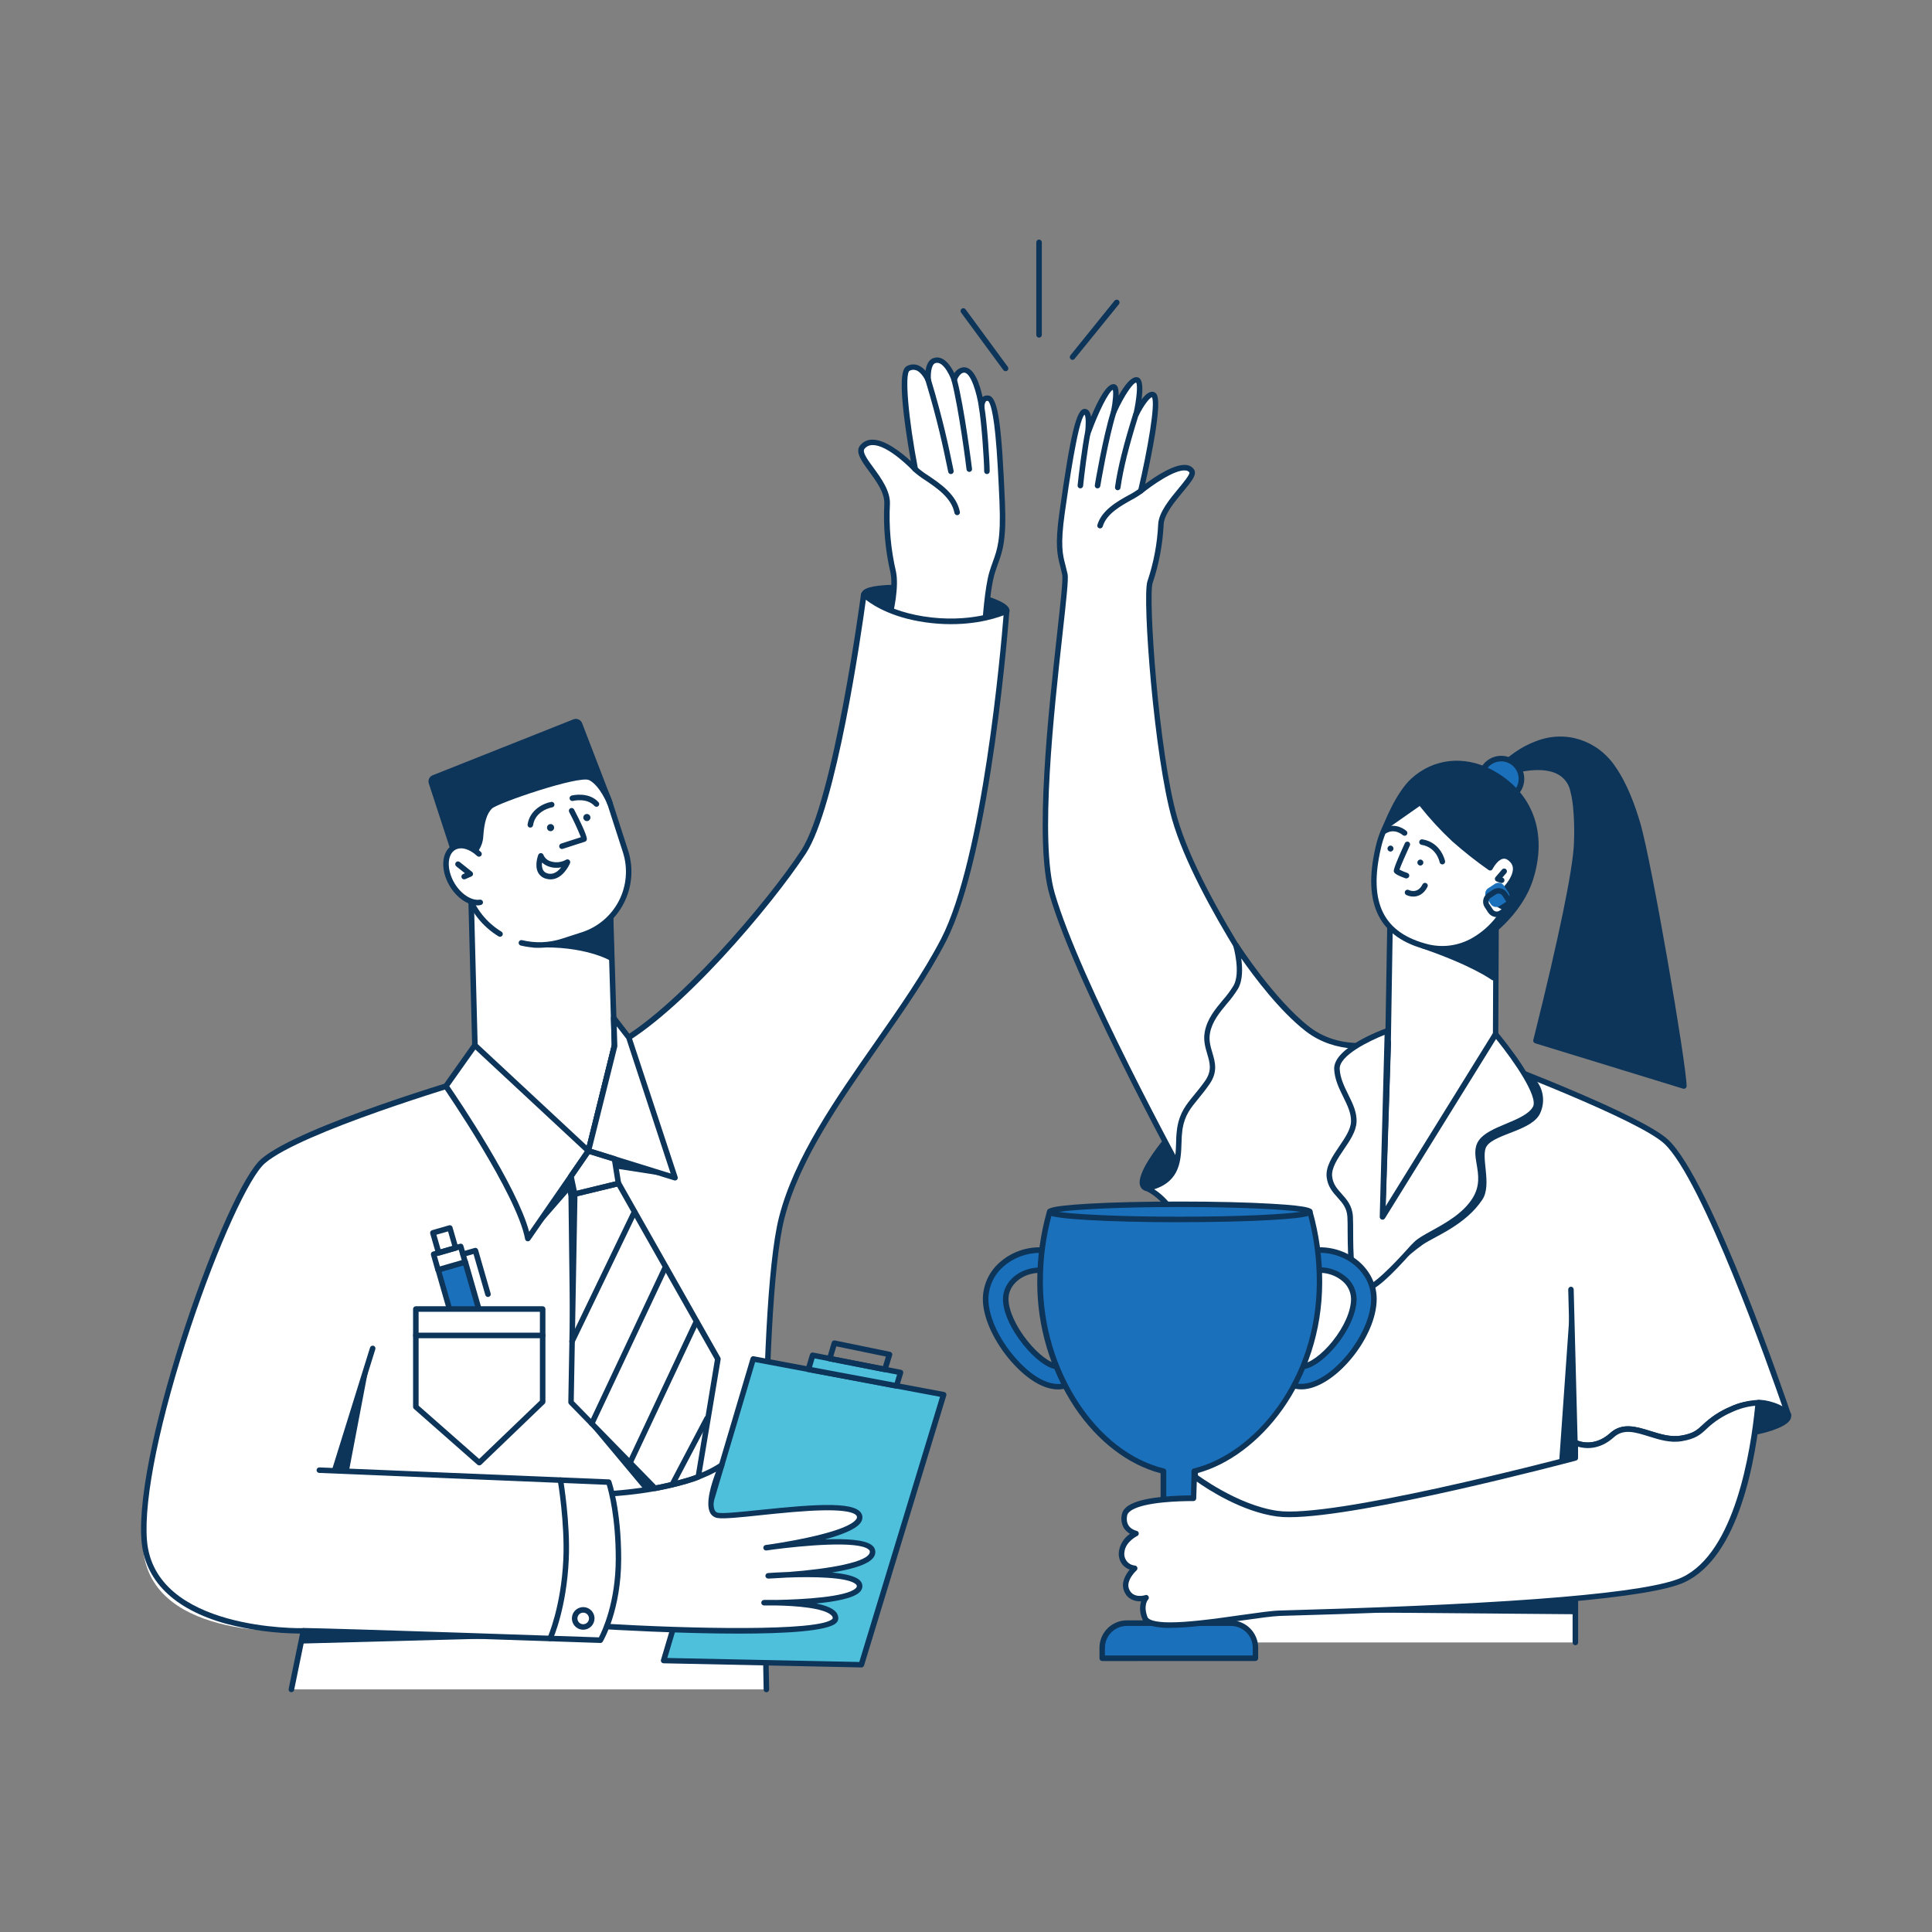 <svg xmlns="http://www.w3.org/2000/svg" fill="none" viewBox="0 0 2000 2000" id="colleaguesrejoiceatthenewaward">
  <rect x="0" y="0" width="2000" height="2000" fill="#808080" stroke="none"/>
  <path fill="#0d3459" d="M1186.86 1230.05C1170.55 1225.1 1206.18 1181.94 1206.18 1181.94L1217.91 1203.98L1230.24 1222.31L1186.86 1230.05Z" class="color313131 svgShape"></path>
  <path fill="#0d3459" d="M1186.86 1232.87C1186.58 1232.91 1186.3 1232.91 1186.02 1232.87 1184.64 1232.5 1183.37 1231.78 1182.35 1230.78 1181.33 1229.78 1180.58 1228.54 1180.17 1227.17 1176.35 1214.54 1199.33 1185.92 1203.98 1180.24 1204.28 1179.87 1204.66 1179.59 1205.1 1179.41 1205.53 1179.23 1206.01 1179.16 1206.48 1179.21 1206.95 1179.25 1207.41 1179.4 1207.81 1179.66 1208.21 1179.92 1208.54 1180.28 1208.77 1180.7L1220.43 1202.63 1232.69 1220.96C1232.95 1221.35 1233.11 1221.81 1233.15 1222.28 1233.19 1222.76 1233.12 1223.23 1232.93 1223.67 1232.75 1224.11 1232.46 1224.49 1232.09 1224.79 1231.72 1225.09 1231.28 1225.29 1230.81 1225.38L1187.32 1232.87H1186.86ZM1205.7 1187.05C1195.91 1199.51 1183.56 1218.46 1185.65 1225.33 1185.75 1225.7 1185.93 1226.05 1186.18 1226.33 1186.44 1226.62 1186.76 1226.84 1187.12 1226.98L1225.4 1220.11 1215.53 1205.42 1215.37 1205.17 1205.7 1187.05ZM1820.05 1452.1C1838.38 1451.5 1851.16 1464.74 1851.16 1464.74 1854.07 1473.47 1825.59 1481.06 1816.45 1482.5 1807.31 1483.94 1809.33 1443.85 1809.33 1443.85L1820.05 1452.1Z" class="color313131 svgShape"></path>
  <path fill="#0d3459" d="M1815.97 1485.39C1814.51 1485.38 1813.1 1484.83 1812.03 1483.83 1805.15 1477.6 1806.19 1449.3 1806.48 1443.69 1806.51 1443.17 1806.67 1442.66 1806.96 1442.23 1807.26 1441.8 1807.66 1441.46 1808.13 1441.24 1808.61 1441.02 1809.14 1440.94 1809.66 1441 1810.18 1441.06 1810.67 1441.26 1811.09 1441.58L1820.99 1449.21C1839.94 1449.21 1852.68 1462.2 1853.22 1462.77 1853.53 1463.08 1853.75 1463.45 1853.89 1463.85 1854.22 1464.86 1854.32 1465.92 1854.17 1466.97 1854.03 1468.02 1853.65 1469.02 1853.06 1469.9 1847.68 1478.77 1822.77 1484.4 1816.89 1485.32 1816.58 1485.37 1816.28 1485.39 1815.97 1485.39ZM1812.01 1449.51C1811.71 1464.91 1813.45 1478.61 1816.02 1479.68 1825.18 1478.24 1844.84 1472.44 1848.09 1466.92 1848.24 1466.69 1848.35 1466.44 1848.41 1466.17 1845.76 1463.74 1834.67 1454.48 1820.05 1454.96 1819.38 1454.99 1818.72 1454.78 1818.19 1454.37L1812.01 1449.51ZM1042.17 632.379C1041.44 639.368 1009.55 644.706 968.464 640.376 927.382 636.045 893.999 622.046 894.755 615.172 895.511 608.298 929.376 606.007 970.366 610.406 1011.36 614.805 1042.91 625.414 1042.17 632.379Z" class="color313131 svgShape"></path>
  <path fill="#0d3459" d="M997.561 644.8C987.741 644.779 977.929 644.251 968.164 643.219 931.917 639.392 890.697 626.149 891.889 614.807 892.278 611.256 895.486 606.994 917.298 605.642 935.138 604.837 953.013 605.457 970.753 607.498 1000.17 610.614 1046.36 620.192 1045.04 632.702 1044.14 640.973 1022.92 644.8 997.561 644.8ZM897.64 615.449C899.404 620.031 927.93 633.206 968.668 637.513 1011.45 642.096 1037.25 635.841 1039.22 632.106 1037.75 627.936 1012.45 617.648 970.066 613.18 926.211 608.529 900.458 612.081 897.64 615.449ZM1743.11 1124.24C1742.74 1100 1707.23 893.88 1695.38 853.096 1689.31 832.842 1681.79 812.335 1669.63 794.853 1652.05 769.122 1620.73 758.559 1591.56 769.649 1583.94 772.466 1576.7 776.246 1570.03 780.899 1563.63 785.302 1557.75 790.413 1552.5 796.136 1552.09 796.629 1551.86 797.243 1551.83 797.883 1551.81 798.523 1552 799.152 1552.37 799.674 1552.74 800.196 1553.27 800.581 1553.88 800.77 1554.5 800.959 1555.15 800.941 1555.75 800.718 1581.12 792.584 1620.8 786.261 1628.48 818.59 1628.77 819.942 1629.26 822.004 1629.58 823.356 1630.15 826.403 1630.91 830.986 1631.2 834.102 1632.44 846.954 1632.79 859.878 1632.23 872.778 1630.4 920.138 1590.51 1074.89 1590.05 1077.2L1743.11 1124.24Z" class="color313131 svgShape"></path>
  <path fill="#0d3459" d="M1743.11 1127.11C1742.82 1127.1 1742.53 1127.06 1742.26 1126.97L1589.2 1080C1588.53 1079.79 1587.95 1079.33 1587.59 1078.72C1587.23 1078.12 1587.1 1077.39 1587.23 1076.7C1587.23 1076.47 1587.74 1074.68 1588.52 1071.59C1613.72 970.66 1628.32 900.021 1629.37 872.732C1629.92 859.977 1629.58 847.199 1628.36 834.491C1628.06 831.512 1627.35 827.09 1626.76 823.928C1626.46 822.714 1625.98 820.629 1625.68 819.346C1624.97 815.677 1623.48 812.205 1621.31 809.168C1619.13 806.13 1616.33 803.599 1613.08 801.749C1597.04 792.722 1570.85 799.023 1556.62 803.582C1555.44 804.041 1554.13 804.083 1552.92 803.699C1551.71 803.316 1550.66 802.531 1549.96 801.474C1549.19 800.413 1548.81 799.118 1548.89 797.81C1548.97 796.503 1549.5 795.263 1550.39 794.303C1555.77 788.413 1561.82 783.162 1568.4 778.653C1575.27 773.846 1582.73 769.949 1590.6 767.06C1620.71 755.603 1653.43 766.12 1671.99 793.317C1685.12 812.174 1692.86 834.766 1698.11 852.34C1709.98 893.17 1745.63 1100.62 1745.97 1124.27C1745.97 1124.71 1745.87 1125.15 1745.67 1125.55C1745.47 1125.95 1745.18 1126.29 1744.83 1126.56C1744.33 1126.92 1743.72 1127.11 1743.11 1127.11ZM1593.49 1075.32L1740.01 1120.28C1736.9 1083.44 1703.93 892.78 1692.63 853.898C1687.18 835.568 1679.89 814.603 1667.27 796.479C1650.22 771.505 1620.23 761.813 1592.6 772.352C1585.17 775.079 1578.13 778.76 1571.65 783.305C1565.44 787.567 1559.72 792.525 1554.63 798.083H1554.88C1573.21 792.172 1598.9 787.131 1615.9 796.708C1619.83 798.954 1623.24 802.019 1625.89 805.695C1628.54 809.371 1630.37 813.573 1631.25 818.017C1631.57 819.415 1632.05 821.431 1632.37 822.76C1632.99 826.197 1633.75 830.802 1634.04 833.918C1635.3 846.862 1635.65 859.877 1635.1 872.869C1634.02 900.571 1619.45 971.599 1594.06 1072.9C1593.83 1073.88 1593.65 1074.77 1593.49 1075.32Z" class="color313131 svgShape"></path>
  <path fill="#1b70bb" d="M1554.08 827.25C1565.66 827.25 1575.05 817.864 1575.05 806.285C1575.05 794.707 1565.66 785.32 1554.08 785.32C1542.5 785.32 1533.12 794.707 1533.12 806.285C1533.12 817.864 1542.5 827.25 1554.08 827.25Z" class="colorffa620 svgShape"></path>
  <path fill="#0d3459" d="M1554.03 830.115C1547.89 830.108 1541.99 827.731 1537.55 823.479C1533.12 819.226 1530.5 813.427 1530.23 807.289C1529.97 801.151 1532.08 795.148 1536.13 790.531C1540.19 785.913 1545.86 783.037 1551.98 782.502C1558.1 781.967 1564.19 783.814 1568.99 787.658C1573.78 791.503 1576.9 797.048 1577.71 803.138C1578.51 809.229 1576.94 815.395 1573.31 820.352C1569.68 825.31 1564.28 828.675 1558.23 829.748C1556.84 829.995 1555.44 830.118 1554.03 830.115ZM1554.03 788.185C1551.12 788.184 1548.25 788.885 1545.67 790.23C1543.08 791.574 1540.86 793.521 1539.19 795.907C1536.87 799.222 1535.73 803.219 1535.95 807.258C1536.18 811.297 1537.75 815.145 1540.42 818.186C1543.08 821.226 1546.69 823.285 1550.67 824.031C1554.65 824.777 1558.76 824.168 1562.35 822.302C1565.93 820.435 1568.79 817.419 1570.47 813.736C1572.14 810.052 1572.53 805.914 1571.57 801.984C1570.61 798.054 1568.36 794.558 1565.18 792.057C1562.01 789.555 1558.08 788.192 1554.03 788.185Z" class="color313131 svgShape"></path>
  <path fill="#ffffff" d="M1436.86 1078.55L1430.97 1259.7L1548.06 1099.91L1548.79 938.284L1439.31 934.206L1436.86 1078.55Z" class="colorffffff svgShape"></path>
  <path fill="#0d3459" d="M1430.98 1262.66C1430.66 1262.65 1430.35 1262.59 1430.06 1262.5C1429.48 1262.3 1428.98 1261.92 1428.64 1261.41C1428.29 1260.91 1428.12 1260.31 1428.13 1259.7L1434 1078.69L1436.45 934.344C1436.46 933.962 1436.54 933.585 1436.69 933.235C1436.85 932.885 1437.07 932.57 1437.35 932.307C1437.62 932.044 1437.95 931.84 1438.31 931.706C1438.67 931.572 1439.05 931.51 1439.43 931.526L1548.88 935.421C1549.62 935.445 1550.33 935.758 1550.84 936.293C1551.35 936.828 1551.64 937.543 1551.63 938.285L1550.92 1099.98C1550.91 1100.58 1550.71 1101.17 1550.35 1101.65L1433.29 1261.44C1433.03 1261.81 1432.68 1262.11 1432.28 1262.32C1431.87 1262.53 1431.43 1262.65 1430.98 1262.66ZM1442.13 937.3L1439.84 1078.74L1434.25 1250.58L1545.31 1099.02L1546.04 941.08L1442.13 937.3Z" class="color313131 svgShape"></path>
  <path fill="#0d3459" d="M1548.05 957.394L1545.9 1012.06C1545.9 1012.06 1527.57 997.651 1474.21 979.458L1548.05 957.394Z" class="color313131 svgShape"></path>
  <path fill="#0d3459" d="M1545.9 1014.93C1545.28 1014.93 1544.68 1014.73 1544.18 1014.35C1543.98 1014.22 1523.7 999.323 1471.48 981.52C1470.88 981.318 1470.37 980.923 1470.02 980.399C1469.67 979.874 1469.5 979.248 1469.55 978.619C1469.59 977.989 1469.84 977.391 1470.25 976.917C1470.67 976.444 1471.23 976.121 1471.85 975.999L1547.23 961.037C1547.66 960.955 1548.1 960.971 1548.52 961.082C1548.94 961.193 1549.33 961.397 1549.66 961.678C1549.99 961.959 1550.25 962.312 1550.42 962.709C1550.59 963.106 1550.67 963.538 1550.64 963.97L1548.77 1012.09C1548.74 1012.61 1548.58 1013.11 1548.29 1013.55C1548.01 1013.98 1547.61 1014.33 1547.14 1014.56C1546.76 1014.77 1546.34 1014.9 1545.9 1014.93ZM1483.24 979.573C1516.99 991.739 1535.5 1002.03 1543.24 1006.86L1544.78 967.361L1483.24 979.573Z" class="color313131 svgShape"></path>
  <path fill="#ffffff" d="M1426.76 877.727C1415.74 925.339 1421.88 966.238 1478.45 980.512C1517.83 990.456 1559.03 958.516 1570.1 910.927C1581.16 863.338 1557.98 817.307 1518.41 808.142C1478.84 798.977 1437.78 830.092 1426.76 877.727Z" class="colorffffff svgShape"></path>
  <path fill="#0d3459" d="M1492.77 985.049C1487.71 985.051 1482.67 984.451 1477.76 983.262C1427.86 970.981 1410.26 936.223 1423.96 877.04C1428.94 854.184 1441.72 833.775 1460.12 819.323C1478.13 805.576 1499.07 800.673 1519.02 805.301C1538.98 809.929 1555.68 823.631 1565.74 843.794C1575.92 864.857 1578.43 888.808 1572.85 911.523C1566.64 938.331 1550.92 961.175 1529.72 974.189C1518.65 981.163 1505.85 984.923 1492.77 985.049ZM1504.22 809.356C1489.42 809.592 1475.11 814.698 1463.51 823.883C1446.16 837.52 1434.12 856.782 1429.46 878.346C1416.42 934.596 1432.19 966.169 1479.04 977.694C1487.14 979.563 1495.54 979.79 1503.72 978.361C1511.91 976.933 1519.73 973.878 1526.72 969.377C1546.63 957.142 1561.41 935.604 1567.28 910.286C1572.56 888.875 1570.21 866.294 1560.63 846.429C1551.26 827.778 1536.03 815.199 1517.72 810.96C1513.33 809.914 1508.83 809.376 1504.31 809.356H1504.22Z" class="color313131 svgShape"></path>
  <path fill="#0d3459" d="M1434.59 855.433C1434.59 855.433 1443.76 823.791 1463.1 807.889C1485.87 789.124 1515.54 784.977 1542.81 799.343C1575.12 816.481 1602.68 852.683 1584.05 910.537C1574.08 940.965 1546.77 962.503 1546.77 962.503L1558.66 939.773C1558.66 939.773 1547.21 936.085 1548.17 930.311C1548.17 930.311 1579.19 905.428 1565.61 890.512C1553.14 876.764 1542.56 898.187 1542.56 898.187C1529.54 889.044 1517.05 879.176 1505.14 868.63C1492.51 856.814 1480.83 844.028 1470.2 830.389L1434.59 855.433Z" class="color313131 svgShape"></path>
  <path fill="#0d3459" d="M1546.77 965.459C1546.11 965.465 1545.47 965.229 1544.96 964.794C1544.45 964.381 1544.1 963.802 1543.97 963.158C1543.84 962.514 1543.94 961.844 1544.25 961.266L1554.66 941.378C1550.58 939.545 1544.3 935.695 1545.35 929.921C1545.47 929.243 1545.83 928.631 1546.36 928.203C1546.57 928.043 1565.17 912.966 1566.14 900.387C1566.29 898.968 1566.13 897.533 1565.68 896.181C1565.22 894.828 1564.48 893.59 1563.5 892.551C1560.98 889.802 1558.62 888.633 1556.19 888.977C1551.11 889.664 1546.48 896.859 1545.13 899.562C1544.95 899.936 1544.69 900.266 1544.37 900.527C1544.05 900.789 1543.67 900.976 1543.27 901.075C1542.88 901.168 1542.47 901.178 1542.08 901.103C1541.68 901.028 1541.31 900.87 1540.98 900.639C1527.85 891.432 1515.26 881.488 1503.26 870.853C1491.17 859.557 1479.94 847.363 1469.67 834.376L1436.29 857.77C1435.79 858.122 1435.19 858.304 1434.58 858.291C1433.97 858.277 1433.38 858.068 1432.89 857.694C1432.41 857.32 1432.06 856.801 1431.89 856.213C1431.72 855.624 1431.75 854.998 1431.96 854.425C1432.46 853.05 1444.7 820.789 1461.22 805.782C1483.93 785.16 1515.73 781.701 1544.21 796.8C1586.73 819.392 1602.66 862.238 1586.76 911.362C1576.79 942.271 1549.75 963.901 1548.61 964.794C1548.09 965.223 1547.44 965.458 1546.77 965.459ZM1551.17 931.709C1551.95 933.656 1556.28 936.062 1559.63 937.139C1560.03 937.271 1560.39 937.487 1560.7 937.771C1561.01 938.056 1561.25 938.402 1561.42 938.789C1561.59 939.165 1561.68 939.576 1561.68 939.991C1561.68 940.407 1561.59 940.818 1561.42 941.194L1557.64 948.412C1565.95 939.247 1576.31 925.706 1581.49 909.667C1603.05 842.9 1560.87 812.037 1541.67 801.864C1515.38 787.91 1486.1 791.049 1465.23 810.02C1454.9 819.415 1446.05 836.759 1441.29 847.391L1468.78 828.144C1469.38 827.714 1470.13 827.535 1470.86 827.646C1471.59 827.757 1472.25 828.15 1472.7 828.74C1483.23 842.233 1494.8 854.889 1507.3 866.591C1518.32 876.365 1529.87 885.544 1541.87 894.086C1544.16 890.306 1549.11 884.165 1555.62 883.249C1559.97 882.63 1564.12 884.463 1567.95 888.656C1569.46 890.268 1570.62 892.185 1571.33 894.28C1572.05 896.374 1572.31 898.597 1572.09 900.8C1570.83 913.997 1555.46 927.974 1551.17 931.709Z" class="color313131 svgShape"></path>
  <path fill="#0d3459" d="M1456.06 909.438C1455.75 909.431 1455.43 909.377 1455.13 909.277 1443.99 905.405 1443.3 903.343 1442.96 902.403 1442.62 901.464 1442 899.585 1454.42 872.617 1454.77 872.019 1455.34 871.572 1456 871.36 1456.67 871.149 1457.39 871.187 1458.03 871.469 1458.66 871.75 1459.18 872.255 1459.47 872.888 1459.76 873.521 1459.82 874.24 1459.62 874.909 1455.03 885.013 1449.97 896.4 1448.73 900.227 1451.39 901.588 1454.13 902.752 1456.96 903.71 1457.6 903.933 1458.14 904.374 1458.48 904.956 1458.82 905.538 1458.95 906.223 1458.84 906.89 1458.73 907.556 1458.38 908.162 1457.86 908.599 1457.35 909.036 1456.69 909.276 1456.02 909.277L1456.06 909.438ZM1493.11 894.818C1492.45 894.817 1491.81 894.588 1491.3 894.171 1490.78 893.754 1490.43 893.174 1490.29 892.527 1490.16 891.839 1487.06 877.061 1471.55 874.563 1470.8 874.442 1470.13 874.027 1469.68 873.411 1469.24 872.794 1469.06 872.026 1469.18 871.276 1469.3 870.525 1469.72 869.854 1470.33 869.409 1470.95 868.964 1471.72 868.783 1472.47 868.904 1492.03 872.066 1495.88 891.244 1495.93 891.45 1496 891.82 1496 892.2 1495.92 892.569 1495.84 892.937 1495.69 893.287 1495.48 893.598 1495.27 893.909 1494.99 894.174 1494.68 894.38 1494.36 894.585 1494.01 894.726 1493.64 894.795L1493.11 894.818ZM1454.02 865.193C1453.32 865.196 1452.64 864.935 1452.12 864.46 1451.78 864.139 1443.69 857.196 1434.85 862.65 1434.2 863.048 1433.42 863.172 1432.68 862.996 1431.94 862.82 1431.3 862.357 1430.91 861.71 1430.51 861.063 1430.38 860.284 1430.56 859.545 1430.73 858.806 1431.2 858.167 1431.84 857.769 1441.86 851.606 1451.98 856.646 1455.95 860.198 1456.38 860.586 1456.68 861.096 1456.82 861.66 1456.96 862.225 1456.92 862.817 1456.71 863.359 1456.5 863.9 1456.13 864.366 1455.65 864.693 1455.17 865.021 1454.6 865.195 1454.02 865.193ZM1554.63 914.182C1554.3 914.184 1553.98 914.13 1553.67 914.021L1549.41 912.509C1548.97 912.354 1548.57 912.094 1548.25 911.75 1547.94 911.406 1547.71 910.99 1547.6 910.538 1547.47 910.086 1547.46 909.61 1547.57 909.153 1547.68 908.697 1547.9 908.275 1548.21 907.926L1555.09 899.93C1555.6 899.414 1556.29 899.112 1557.02 899.086 1557.75 899.06 1558.46 899.311 1559 899.79 1559.55 900.268 1559.9 900.937 1559.97 901.661 1560.04 902.385 1559.84 903.11 1559.4 903.688L1555.2 908.522H1555.48C1556.12 908.745 1556.65 909.187 1557 909.769 1557.34 910.351 1557.47 911.036 1557.36 911.702 1557.24 912.369 1556.9 912.974 1556.38 913.411 1555.87 913.848 1555.21 914.089 1554.54 914.09L1554.63 914.182ZM1470.36 896.011C1472.07 896.011 1473.45 894.626 1473.45 892.917 1473.45 891.209 1472.07 889.824 1470.36 889.824 1468.65 889.824 1467.27 891.209 1467.27 892.917 1467.27 894.626 1468.65 896.011 1470.36 896.011ZM1439.43 881.529C1441.14 881.529 1442.52 880.144 1442.52 878.436 1442.52 876.728 1441.14 875.343 1439.43 875.343 1437.72 875.343 1436.33 876.728 1436.33 878.436 1436.33 880.144 1437.72 881.529 1439.43 881.529Z" class="color313131 svgShape"></path>
  <path fill="#1b70bb" d="M1538.65 928.941L1543.16 935.832C1545.22 938.989 1549.46 939.872 1552.62 937.805L1559.51 933.294C1562.66 931.227 1563.55 926.992 1561.48 923.835L1556.97 916.944C1554.9 913.787 1550.67 912.904 1547.51 914.971L1540.62 919.483C1537.46 921.55 1536.58 925.784 1538.65 928.941Z" class="colorffa620 svgShape"></path>
  <path fill="#0d3459" d="M1549.48 949.352C1548.71 949.362 1547.94 949.285 1547.18 949.123 1545.82 948.842 1544.53 948.292 1543.38 947.505 1542.23 946.719 1541.25 945.711 1540.49 944.54L1537.03 939.247C1536.26 938.086 1535.73 936.783 1535.47 935.413 1535.21 934.044 1535.23 932.637 1535.52 931.274 1535.8 929.908 1536.35 928.611 1537.14 927.459 1537.93 926.307 1538.93 925.321 1540.1 924.561L1545.4 921.101C1546.56 920.338 1547.87 919.812 1549.24 919.553 1550.61 919.295 1552.01 919.308 1553.38 919.594 1554.74 919.879 1556.03 920.43 1557.19 921.215 1558.34 922.001 1559.32 923.005 1560.08 924.171L1563.54 929.441C1564.31 930.607 1564.83 931.912 1565.09 933.281 1565.35 934.65 1565.34 936.056 1565.05 937.42 1564.77 938.784 1564.21 940.078 1563.43 941.229 1562.64 942.38 1561.64 943.365 1560.47 944.128L1555.2 947.588C1553.5 948.714 1551.51 949.327 1549.48 949.352ZM1541.91 936.131 1545.37 941.424C1546.08 942.501 1547.18 943.258 1548.44 943.532 1549.08 943.663 1549.73 943.668 1550.36 943.546 1550.99 943.424 1551.6 943.178 1552.13 942.822L1557.4 939.362C1557.94 939.012 1558.4 938.559 1558.77 938.03 1559.13 937.5 1559.38 936.905 1559.51 936.277 1559.65 935.649 1559.65 935.001 1559.54 934.371 1559.42 933.741 1559.17 933.14 1558.82 932.603L1555.36 927.333C1555.01 926.78 1554.56 926.302 1554.02 925.93 1553.48 925.557 1552.87 925.297 1552.23 925.164 1551.59 925.032 1550.93 925.03 1550.28 925.158 1549.64 925.287 1549.03 925.543 1548.49 925.912L1543.2 929.372C1542.66 929.722 1542.2 930.175 1541.83 930.705 1541.47 931.235 1541.22 931.832 1541.09 932.46 1540.96 933.089 1540.96 933.737 1541.08 934.367 1541.2 934.997 1541.44 935.597 1541.8 936.131H1541.91ZM1463.03 928.133C1460.51 928.129 1458.03 927.558 1455.77 926.461 1455.08 926.118 1454.57 925.518 1454.33 924.794 1454.09 924.07 1454.15 923.281 1454.49 922.6 1454.84 921.92 1455.44 921.403 1456.16 921.165 1456.88 920.926 1457.67 920.985 1458.35 921.328 1459.27 921.787 1467.52 925.453 1472.54 915.623 1472.69 915.266 1472.92 914.945 1473.21 914.679 1473.5 914.413 1473.83 914.209 1474.2 914.079 1474.57 913.948 1474.96 913.894 1475.35 913.92 1475.74 913.947 1476.12 914.052 1476.47 914.23 1476.81 914.409 1477.12 914.656 1477.37 914.958 1477.62 915.259 1477.8 915.608 1477.91 915.983 1478.02 916.358 1478.05 916.751 1478 917.139 1477.95 917.526 1477.82 917.899 1477.62 918.235 1473.71 925.842 1467.95 928.133 1463.03 928.133Z" class="color313131 svgShape"></path>
  <path fill="#ffffff" d="M636.138 1082.61L609.17 1191.42L492.477 1115.03L487.391 919.244L631.075 915.968L636.138 1082.61Z" class="colorffffff svgShape"></path>
  <path fill="#0d3459" d="M609.173 1194.29C608.613 1194.28 608.066 1194.12 607.592 1193.83L490.921 1117.41C490.532 1117.17 490.209 1116.83 489.981 1116.43C489.753 1116.03 489.628 1115.58 489.615 1115.12L484.529 919.336C484.517 918.961 484.579 918.588 484.713 918.238C484.847 917.887 485.049 917.567 485.308 917.296C485.838 916.748 486.561 916.427 487.324 916.403L631.008 913.126C631.764 913.114 632.494 913.401 633.039 913.925C633.584 914.448 633.9 915.166 633.918 915.922L639.005 1082.54C639.04 1082.8 639.04 1083.06 639.005 1083.32L612.037 1192.13C611.923 1192.57 611.706 1192.98 611.403 1193.33C611.101 1193.67 610.721 1193.93 610.295 1194.1C609.939 1194.24 609.556 1194.31 609.173 1194.29ZM495.298 1113.45L607.363 1186.77L633.254 1082.27L628.282 918.969L490.326 922.039L495.298 1113.45Z" class="color313131 svgShape"></path>
  <path fill="#0d3459" d="M632.794 991.808C632.794 991.808 612.402 976.342 561.765 978.541C533.812 979.756 574.253 949.007 574.253 949.007L631.786 947.701L632.794 991.808Z" class="color313131 svgShape"></path>
  <path fill="#0d3459" d="M632.792 994.579C632.278 994.575 631.774 994.441 631.325 994.19C631.073 994.029 604.541 978.838 555.485 980.946C553.033 981.061 545.472 981.382 543.868 976.364C541.302 968.299 560.824 954.185 572.692 946.578C573.135 946.282 573.65 946.115 574.182 946.096L631.715 944.79C632.473 944.778 633.205 945.064 633.754 945.587C634.303 946.11 634.624 946.828 634.648 947.586L635.656 991.692C635.665 992.074 635.598 992.454 635.458 992.809C635.318 993.165 635.109 993.489 634.842 993.762C634.575 994.035 634.256 994.252 633.904 994.401C633.552 994.549 633.174 994.625 632.792 994.625V994.579ZM565.017 975.104C599.156 975.104 620.992 983.1 629.813 987.11L628.988 950.633L575.121 951.87C561.053 961.035 549.093 971.69 549.345 974.783C550.783 975.262 552.299 975.464 553.812 975.379H555.256C558.601 975.195 561.855 975.104 565.017 975.104Z" class="color313131 svgShape"></path>
  <path fill="#ffffff" d="M628.854 823.425L647.505 881.164C650.283 889.756 651.341 898.811 650.619 907.812C649.896 916.813 647.408 925.584 643.294 933.622C639.181 941.661 633.525 948.811 626.648 954.663C619.771 960.515 611.808 964.954 603.215 967.728L573.222 977.42C564.629 980.202 555.572 981.262 546.568 980.542C537.565 979.821 528.792 977.333 520.75 973.22C512.709 969.106 505.557 963.449 499.704 956.57C493.85 949.691 489.41 941.726 486.636 933.13L467.985 875.436C462.027 856.978 463.641 836.909 472.475 819.641C481.309 802.373 496.638 789.32 515.093 783.351L536.769 776.363C555.221 770.396 575.287 772.001 592.556 780.827C609.824 789.652 622.881 804.975 628.854 823.425Z" class="colorffffff svgShape"></path>
  <path fill="#0d3459" d="M558.35 981.106C551.85 981.12 545.373 980.351 539.058 978.815C538.319 978.633 537.684 978.165 537.29 977.514C536.897 976.863 536.779 976.082 536.961 975.344C537.143 974.606 537.612 973.97 538.263 973.577C538.914 973.184 539.694 973.065 540.432 973.248C554.054 976.578 568.334 976.054 581.675 971.735L602.502 964.999C619.065 959.623 632.821 947.901 640.758 932.401C648.694 916.902 650.164 898.889 644.844 882.308L628.806 832.634C625.624 822.767 620.529 813.625 613.812 805.729C607.094 797.833 598.887 791.338 589.658 786.616C580.429 781.895 570.36 779.038 560.026 778.21C549.693 777.382 539.297 778.599 529.434 781.791L524.233 783.463C504.329 789.92 487.798 804.009 478.267 822.637C468.735 841.266 466.982 862.915 473.39 882.835L486.359 923C491.941 940.307 503.573 955.022 519.124 964.449C519.774 964.844 520.241 965.481 520.421 966.22C520.602 966.959 520.481 967.74 520.086 968.39C519.691 969.04 519.054 969.507 518.315 969.687C517.576 969.868 516.795 969.747 516.145 969.352C499.436 959.192 486.931 943.369 480.906 924.765L467.914 884.599C461.013 863.227 462.874 839.989 473.09 819.988C483.305 799.987 501.04 784.857 522.4 777.919L527.624 776.246C538.202 772.825 549.35 771.522 560.431 772.412C571.513 773.301 582.31 776.366 592.207 781.43C602.103 786.494 610.905 793.459 618.109 801.926C625.312 810.394 630.777 820.198 634.19 830.778L650.229 880.452C656.025 898.485 654.434 918.081 645.805 934.943C637.177 951.805 622.214 964.558 604.198 970.406L583.37 977.143C575.287 979.757 566.845 981.094 558.35 981.106Z" class="color313131 svgShape"></path>
  <path fill="#0d3459" d="M631.513 831.65C631.513 831.65 623.379 811.029 611.189 805.026C599 799.022 513.422 828.877 507.213 834.995C501.851 840.311 498.483 849.178 497.406 866.202C496.215 884.921 474.219 894.659 474.219 894.659L470.644 883.638L446.655 810.112C446.487 809.607 446.421 809.073 446.46 808.542C446.5 808.011 446.644 807.493 446.885 807.018C447.125 806.543 447.458 806.12 447.863 805.774C448.268 805.428 448.737 805.166 449.244 805.003L594.967 747.126C595.929 746.807 596.976 746.867 597.895 747.293C598.814 747.718 599.537 748.478 599.916 749.417L631.513 831.65Z" class="color313131 svgShape"></path>
  <path fill="#0d3459" d="M474.286 897.522C473.679 897.535 473.085 897.349 472.593 896.993C472.101 896.638 471.738 896.132 471.559 895.552L467.916 884.6L443.927 811.074C443.641 810.213 443.528 809.304 443.595 808.4C443.662 807.495 443.907 806.613 444.316 805.804C444.73 804.99 445.302 804.268 445.998 803.677C446.695 803.087 447.501 802.642 448.372 802.367L593.912 744.559C595.602 743.971 597.455 744.066 599.077 744.823C600.699 745.581 601.961 746.941 602.596 748.614L634.192 830.71C634.329 831.06 634.395 831.434 634.388 831.81C634.38 832.187 634.298 832.558 634.147 832.902C633.996 833.247 633.779 833.559 633.507 833.819C633.236 834.08 632.916 834.285 632.565 834.421C632.215 834.558 631.841 834.625 631.464 834.617C631.088 834.61 630.717 834.528 630.372 834.377C630.028 834.226 629.716 834.008 629.456 833.737C629.195 833.465 628.99 833.145 628.853 832.795C628.853 832.611 620.971 813.205 609.928 807.591C599.525 802.39 514.91 831.397 509.227 837.033C503.98 842.235 501.208 851.285 500.246 866.384C498.985 886.593 476.325 896.858 475.363 897.293C475.022 897.439 474.656 897.517 474.286 897.522ZM596.249 749.829C596.135 749.806 596.019 749.806 595.905 749.829L450.365 807.614C450.002 807.705 449.689 807.935 449.494 808.255C449.381 808.542 449.381 808.862 449.494 809.149L475.89 890.557C481.549 887.326 493.716 878.895 494.54 866.018C495.594 849.406 498.871 839.21 505.195 832.955C511.129 827.112 598.723 795.608 612.471 802.481C614.864 803.686 617.071 805.23 619.024 807.064L597.257 750.47C597.157 750.272 597.003 750.106 596.812 749.993C596.621 749.879 596.402 749.822 596.18 749.829H596.249Z" class="color313131 svgShape"></path>
  <path fill="#0d3459" d="M581.722 878.872C581.117 878.877 580.526 878.688 580.036 878.333 579.545 877.979 579.181 877.477 578.996 876.901 578.763 876.178 578.826 875.393 579.169 874.715 579.512 874.037 580.108 873.522 580.829 873.281L601.335 866.659C597.742 857.763 593.688 849.06 589.192 840.585 589.019 840.251 588.913 839.886 588.881 839.511 588.849 839.137 588.891 838.759 589.005 838.401 589.119 838.042 589.302 837.71 589.544 837.422 589.787 837.134 590.083 836.897 590.417 836.724 590.751 836.551 591.116 836.446 591.491 836.414 591.866 836.382 592.243 836.424 592.602 836.538 592.96 836.651 593.293 836.835 593.58 837.077 593.868 837.32 594.105 837.616 594.278 837.95 608.323 865.124 607.636 868.218 607.43 869.226 607.319 869.714 607.084 870.165 606.746 870.534 606.409 870.904 605.981 871.179 605.505 871.334L582.593 878.734C582.311 878.823 582.018 878.869 581.722 878.872ZM548.91 856.715H548.452C547.718 856.576 547.068 856.155 546.64 855.543 546.212 854.931 546.04 854.176 546.161 853.439 548.567 837.904 563.139 831.42 570.494 830.16 570.872 830.075 571.263 830.068 571.644 830.14 572.024 830.211 572.387 830.358 572.709 830.574 573.031 830.789 573.306 831.067 573.517 831.392 573.729 831.716 573.872 832.08 573.939 832.462 574.005 832.843 573.994 833.234 573.905 833.611 573.817 833.988 573.652 834.343 573.422 834.655 573.192 834.967 572.902 835.229 572.568 835.425 572.234 835.621 571.863 835.747 571.479 835.796 570.723 835.934 554.18 839.027 551.82 854.309 551.709 854.995 551.353 855.617 550.818 856.06 550.282 856.502 549.605 856.735 548.91 856.715ZM617.441 835.155C617.044 835.156 616.65 835.073 616.287 834.911 615.924 834.749 615.599 834.512 615.333 834.216 607.406 825.601 593.315 829.061 593.177 829.107 592.439 829.295 591.656 829.182 591.001 828.793 590.345 828.405 589.871 827.771 589.683 827.033 589.495 826.295 589.607 825.512 589.996 824.856 590.385 824.201 591.018 823.727 591.757 823.539 592.49 823.355 609.353 819.231 619.549 830.413 619.921 830.822 620.167 831.331 620.255 831.878 620.344 832.424 620.273 832.984 620.05 833.491 619.827 833.998 619.462 834.429 618.999 834.732 618.536 835.036 617.995 835.199 617.441 835.201V835.155ZM569.945 860.451C571.982 860.451 573.634 858.8 573.634 856.762 573.634 854.725 571.982 853.073 569.945 853.073 567.907 853.073 566.256 854.725 566.256 856.762 566.256 858.8 567.907 860.451 569.945 860.451ZM607.523 850.001C609.56 850.001 611.212 848.349 611.212 846.312 611.212 844.275 609.56 842.623 607.523 842.623 605.486 842.623 603.834 844.275 603.834 846.312 603.834 848.349 605.486 850.001 607.523 850.001Z" class="color313131 svgShape"></path>
  <path fill="#ffffff" d="M502.248 932.47C512.205 926.584 512.993 909.494 504.01 894.298C495.027 879.102 479.673 871.555 469.717 877.44C459.761 883.326 458.972 900.416 467.955 915.612C476.938 930.808 492.292 938.356 502.248 932.47Z" class="colorffffff svgShape"></path>
  <path fill="#0d3459" d="M494.608 937.299C484.343 937.299 472.727 929.372 465.44 917.045C455.657 900.525 456.917 881.645 468.213 874.977C476.438 870.097 488.032 872.824 497.747 881.851C498.041 882.103 498.281 882.412 498.453 882.759C498.624 883.106 498.724 883.485 498.745 883.872C498.766 884.258 498.708 884.645 498.575 885.009C498.443 885.373 498.237 885.706 497.972 885.988C497.707 886.271 497.387 886.496 497.032 886.651C496.678 886.807 496.295 886.888 495.908 886.891C495.52 886.894 495.136 886.819 494.779 886.669C494.422 886.52 494.099 886.299 493.829 886.021C486.016 878.712 477.103 876.26 471.123 879.812C462.691 884.784 462.347 900.433 470.367 914.043C477.08 925.499 488.124 932.694 496.693 931.319C497.429 931.204 498.181 931.379 498.792 931.806C499.403 932.233 499.825 932.879 499.969 933.61C500.09 934.347 499.918 935.102 499.49 935.715C499.062 936.327 498.412 936.747 497.678 936.887C496.668 937.111 495.641 937.249 494.608 937.299Z" class="color313131 svgShape"></path>
  <path fill="#0d3459" d="M480.517 910.308C479.958 910.307 479.412 910.144 478.944 909.839 478.477 909.534 478.108 909.1 477.882 908.589 477.73 908.245 477.649 907.874 477.642 907.498 477.635 907.123 477.703 906.749 477.841 906.4 477.98 906.05 478.187 905.731 478.449 905.462 478.712 905.193 479.025 904.979 479.371 904.832L481.296 903.984 472.428 896.904C472.115 896.677 471.851 896.388 471.652 896.055 471.453 895.723 471.324 895.353 471.272 894.969 471.22 894.585 471.247 894.195 471.35 893.821 471.453 893.448 471.632 893.099 471.874 892.797 472.116 892.494 472.417 892.244 472.758 892.061 473.1 891.878 473.475 891.766 473.861 891.733 474.247 891.699 474.636 891.744 475.004 891.865 475.372 891.986 475.712 892.18 476.003 892.436L488.582 902.449C488.973 902.752 489.278 903.151 489.467 903.608 489.657 904.065 489.723 904.564 489.661 905.054 489.598 905.545 489.409 906.011 489.111 906.406 488.813 906.801 488.418 907.111 487.963 907.306L481.662 910.079C481.3 910.232 480.91 910.31 480.517 910.308ZM569.971 910.33C568.468 910.329 566.972 910.121 565.526 909.711 563.678 909.288 561.945 908.464 560.453 907.295 558.96 906.127 557.742 904.644 556.888 902.952 553.153 895.505 557.071 885.378 557.231 884.943 557.447 884.399 557.823 883.933 558.311 883.61 558.798 883.286 559.373 883.12 559.958 883.133 560.542 883.144 561.108 883.335 561.579 883.679 562.051 884.023 562.405 884.505 562.593 885.057 563.22 886.552 564.156 887.897 565.341 889.003 566.526 890.109 567.932 890.95 569.467 891.473 572.183 892.424 575.073 892.78 577.94 892.515 580.806 892.25 583.582 891.371 586.078 889.938 586.599 889.656 587.195 889.545 587.782 889.619 588.37 889.693 588.92 889.948 589.355 890.35 589.787 890.753 590.087 891.277 590.213 891.855 590.34 892.432 590.289 893.034 590.065 893.581 589.836 894.337 582.893 910.33 569.971 910.33ZM561.149 892.893C560.721 895.43 561.023 898.037 562.02 900.409 562.524 901.367 563.233 902.202 564.096 902.855 564.96 903.509 565.956 903.964 567.015 904.189 573.064 905.839 577.83 901.898 580.923 897.865 576.43 898.79 571.767 898.424 567.473 896.811 565.132 895.925 562.985 894.595 561.149 892.893Z" class="color313131 svgShape"></path>
  <path fill="#ffffff" d="M1019.14 655.476C1019.14 655.476 1021.27 612.148 1026.96 592.97C1032.64 573.793 1039.6 568.569 1037.47 519.65C1035.34 470.732 1032.53 413.612 1023.11 412.283C1015.34 411.16 1016.23 421.997 1016.23 421.997C1016.23 421.997 1010.83 382.382 997.744 383.046C988.579 383.505 987.685 393.059 987.685 393.059C987.685 393.059 979.643 370.009 967.339 373.354C959.388 375.508 960.809 393.494 960.809 393.494C960.809 393.494 953.133 374.912 940.188 381.419C928.342 387.423 947.291 485.832 947.291 485.832C947.291 485.832 908.202 444.131 892.621 462.919C884.006 473.344 919.246 497.632 918.238 521.781C917.06 545.492 919.188 569.251 924.561 592.375C928.548 611.255 919.017 645.302 919.017 645.302L1019.14 655.476Z" class="colorffffff svgShape"></path>
  <path fill="#0d3459" d="M1019.15 658.295H1018.85L918.789 647.984C918.372 647.943 917.97 647.811 917.609 647.597C917.249 647.383 916.94 647.093 916.704 646.747C916.48 646.415 916.329 646.038 916.262 645.643C916.195 645.248 916.213 644.843 916.315 644.456C916.315 644.112 925.594 610.866 921.814 592.903C916.396 569.537 914.245 545.533 915.421 521.576C915.902 510.12 907.195 498.228 899.52 487.734C891.844 477.24 884.879 467.778 890.469 461.018C891.937 459.194 893.793 457.72 895.901 456.701C898.009 455.683 900.317 455.146 902.659 455.13C916.177 454.717 933.613 468.877 942.893 477.378C941.22 467.892 938.563 452.174 936.501 436.135C930.52 389.6 934.393 381.145 938.975 378.854C940.725 377.929 942.651 377.387 944.627 377.264C946.602 377.142 948.581 377.442 950.431 378.144C953.43 379.4 956.074 381.375 958.13 383.895C958.886 378.419 960.971 372.439 966.424 370.629C976.781 367.26 984.273 378.854 987.916 386.324C988.939 384.619 990.346 383.176 992.025 382.11C993.703 381.044 995.607 380.384 997.585 380.183H998.02C1008.63 380.183 1014.4 398.33 1017.15 410.955C1018.05 410.283 1019.07 409.805 1020.16 409.553C1021.25 409.3 1022.38 409.278 1023.48 409.488C1033.83 410.978 1037.02 444.636 1040.29 519.468C1042.01 559.13 1037.89 570.471 1033.12 583.623C1031.98 586.808 1030.83 590.084 1029.66 593.865C1024.14 612.493 1021.99 655.27 1021.96 655.729C1021.93 656.466 1021.62 657.163 1021.08 657.672C1020.55 658.181 1019.84 658.462 1019.1 658.455L1019.15 658.295ZM922.753 642.623L1016.44 652.269C1017.06 642.004 1019.31 608.735 1024.21 592.101C1025.4 588.137 1026.62 584.792 1027.78 581.538C1032.37 568.982 1036.28 558.167 1034.66 519.674C1033.58 495.295 1032.37 469.794 1030.37 449.837C1027.21 418.562 1023.5 415.331 1022.67 415.01C1021.3 414.804 1020.8 415.285 1020.61 415.468C1019.42 417.304 1018.91 419.503 1019.17 421.678C1019.25 422.434 1019.03 423.192 1018.55 423.785C1018.07 424.378 1017.38 424.758 1016.63 424.84C1015.87 424.922 1015.11 424.7 1014.52 424.223C1013.92 423.746 1013.55 423.053 1013.46 422.296C1011.42 407.357 1004.99 385.43 997.952 385.774C993.186 386.003 990.505 393.724 990.482 393.816C990.291 394.385 989.926 394.879 989.439 395.23C988.952 395.58 988.367 395.769 987.767 395.769C987.167 395.769 986.582 395.58 986.095 395.23C985.608 394.879 985.243 394.385 985.052 393.816C985.052 393.61 977.491 372.92 968.303 375.898C963.72 377.365 963.262 388.088 963.72 393.06C963.782 393.742 963.597 394.423 963.199 394.981C962.801 395.538 962.217 395.935 961.552 396.098C960.887 396.262 960.185 396.181 959.574 395.872C958.963 395.563 958.483 395.045 958.221 394.412C958.221 394.412 954.487 385.59 948.438 383.322C947.324 382.904 946.132 382.733 944.946 382.82C943.759 382.907 942.605 383.25 941.564 383.826C936.34 387.011 940.304 433.409 950.248 485.122C950.362 485.732 950.276 486.362 950.003 486.919C949.731 487.476 949.287 487.931 948.736 488.215C948.182 488.497 947.552 488.591 946.941 488.484C946.329 488.377 945.769 488.073 945.345 487.62C945.093 487.345 919.499 460.125 902.934 460.766C901.403 460.766 899.892 461.11 898.512 461.772C897.131 462.435 895.918 463.398 894.96 464.593C892.234 467.892 898.053 475.843 904.24 484.252C912.053 494.952 921.791 508.241 921.241 521.736C920.046 545.209 922.151 568.733 927.496 591.619C930.864 607.681 925.067 633.504 922.753 642.623Z" class="color313131 svgShape"></path>
  <path fill="#0d3459" d="M990.847 533.282C990.188 533.284 989.548 533.056 989.038 532.638 988.528 532.22 988.18 531.638 988.052 530.991 985.05 515.479 969.974 505.306 957.853 497.126 953.432 494.364 949.262 491.221 945.389 487.732 945.098 487.473 944.862 487.158 944.697 486.805 944.532 486.452 944.441 486.069 944.429 485.68 944.417 485.29 944.485 484.903 944.628 484.54 944.771 484.178 944.986 483.848 945.261 483.572 945.536 483.296 945.864 483.079 946.225 482.933 946.587 482.788 946.974 482.719 947.364 482.728 947.753 482.738 948.137 482.827 948.49 482.99 948.844 483.153 949.161 483.387 949.422 483.677 953.049 486.895 956.943 489.8 961.061 492.36 973.365 500.678 990.229 512.065 993.666 529.914 993.738 530.284 993.737 530.666 993.66 531.035 993.584 531.405 993.435 531.756 993.222 532.067 993.008 532.379 992.735 532.645 992.418 532.849 992.101 533.054 991.746 533.193 991.374 533.259 991.2 533.287 991.023 533.295 990.847 533.282ZM984.385 490.758C983.726 490.76 983.086 490.533 982.576 490.115 982.066 489.697 981.717 489.114 981.59 488.467 981.131 486.382 980.673 484.091 980.146 481.593 976.572 464.34 970.615 435.448 958.104 394.137 957.907 393.418 957.997 392.65 958.357 391.997 958.716 391.344 959.316 390.856 960.029 390.639 960.742 390.421 961.512 390.49 962.175 390.831 962.838 391.171 963.342 391.757 963.58 392.464 976.159 434.05 982.185 463.08 985.76 480.448 986.287 482.922 986.745 485.214 987.18 487.322 987.257 487.695 987.258 488.08 987.183 488.454 987.109 488.828 986.961 489.183 986.747 489.499 986.534 489.815 986.26 490.085 985.941 490.293 985.621 490.502 985.264 490.644 984.889 490.713L984.385 490.758ZM1003.4 488.513C1002.71 488.513 1002.03 488.26 1001.51 487.8 1000.99 487.341 1000.65 486.706 1000.56 486.016 1000.56 485.374 992.657 422.732 984.959 393.61 984.831 393.238 984.781 392.843 984.812 392.451 984.843 392.059 984.954 391.677 985.14 391.33 985.325 390.983 985.579 390.678 985.888 390.433 986.196 390.189 986.551 390.01 986.932 389.909 987.312 389.808 987.709 389.787 988.098 389.846 988.487 389.905 988.859 390.044 989.192 390.254 989.525 390.463 989.812 390.739 990.033 391.064 990.255 391.389 990.407 391.757 990.481 392.143 998.294 421.632 1006.18 484.664 1006.24 485.305 1006.29 485.677 1006.27 486.055 1006.17 486.417 1006.07 486.778 1005.9 487.117 1005.67 487.413 1005.44 487.709 1005.15 487.957 1004.83 488.142 1004.5 488.327 1004.14 488.445 1003.77 488.49L1003.4 488.513ZM1021.66 490.757C1020.9 490.757 1020.17 490.456 1019.64 489.919 1019.1 489.382 1018.8 488.653 1018.8 487.893 1018.8 477.01 1016.1 437.738 1013.44 422.341 1013.36 421.615 1013.56 420.886 1014 420.303 1014.44 419.72 1015.08 419.327 1015.8 419.204 1016.52 419.081 1017.26 419.238 1017.87 419.642 1018.48 420.046 1018.91 420.667 1019.07 421.378 1021.78 437.005 1024.53 476.85 1024.53 487.825 1024.54 488.206 1024.47 488.586 1024.33 488.942 1024.19 489.297 1023.98 489.621 1023.71 489.894 1023.45 490.168 1023.13 490.385 1022.77 490.533 1022.42 490.681 1022.04 490.758 1021.66 490.757Z" class="color313131 svgShape"></path>
  <path fill="#ffffff" d="M1190.35 602.778C1196.94 583.36 1200.8 563.116 1201.8 542.632C1202.95 521.782 1238.83 494.814 1233.58 487.413C1223.59 473.299 1180.88 508.034 1180.88 508.034C1180.88 508.034 1203.29 413.108 1193.69 408.526C1187.44 405.524 1175.96 428.712 1175.96 428.712C1175.96 428.712 1183.43 395.443 1177.13 393.358C1168.72 390.585 1152.88 426.054 1152.88 426.054C1152.88 426.054 1157.9 401.4 1152.88 400.483C1143.72 398.811 1125.92 448.6 1125.92 448.6C1125.92 448.6 1129.4 425.687 1122.64 426.077C1114.44 426.443 1105.43 488.834 1099.5 530.787C1093.56 572.739 1099.11 577.803 1102.38 594.781C1105.66 611.759 1066.8 848.697 1089.14 925.454C1118.13 1025.35 1238.49 1242.04 1238.49 1242.04L1343.72 1075.58C1343.72 1075.58 1241.9 937.506 1216.05 847.827C1196.85 781.105 1185.35 618.816 1190.35 602.778Z" class="colorffffff svgShape"></path>
  <path fill="#0d3459" d="M1238.48 1244.81C1237.99 1244.79 1237.5 1244.64 1237.08 1244.38C1236.65 1244.12 1236.3 1243.75 1236.06 1243.32C1234.86 1241.16 1115.24 1025.31 1086.46 926.348C1070.42 871.358 1085.41 736.311 1094.34 655.637C1097.78 624.499 1100.51 599.914 1099.64 595.423C1098.99 592.055 1098.24 589.145 1097.53 586.258C1094.53 574.549 1091.91 564.422 1096.73 530.397C1108.18 448.645 1114.34 423.625 1122.57 423.258C1123.39 423.212 1124.22 423.355 1124.97 423.677C1125.73 423.999 1126.41 424.491 1126.95 425.114C1128.38 427.02 1129.23 429.293 1129.42 431.667C1136.55 414.368 1145.94 396.336 1153.46 397.711C1154.07 397.829 1154.65 398.07 1155.17 398.421C1155.68 398.771 1156.12 399.224 1156.46 399.75C1157.79 401.698 1158.13 405.455 1157.99 409.603C1164 398.971 1171.74 388.569 1178.09 390.7C1183.06 392.326 1183.27 402.156 1181.75 413.612C1185.95 408.022 1190.71 404.035 1195 406.074C1197.79 407.426 1202.97 409.9 1193.76 460.651C1190.92 476.369 1187.55 491.973 1185.51 501C1195.96 493.256 1216.15 479.76 1228.27 481.387C1229.78 481.541 1231.25 482.017 1232.57 482.783C1233.89 483.55 1235.03 484.589 1235.92 485.832C1239.58 491.011 1233.63 498.251 1224.46 509.249C1215.87 519.582 1205.22 532.459 1204.62 542.839C1203.63 563.563 1199.78 584.051 1193.16 603.717C1188.58 618.335 1199.24 778.791 1218.87 846.979C1244.14 935.008 1344.96 1072.48 1346.01 1073.77C1346.34 1074.24 1346.52 1074.8 1346.52 1075.38C1346.52 1075.96 1346.34 1076.52 1346.01 1077L1240.78 1243.46C1240.53 1243.85 1240.2 1244.18 1239.8 1244.42C1239.4 1244.65 1238.95 1244.79 1238.48 1244.81ZM1122.71 429.216C1115.83 435.608 1106.3 502.536 1102.22 531.268C1097.64 564.17 1099.93 573.793 1102.89 584.906C1103.62 587.816 1104.4 590.817 1105.18 594.323C1106.17 599.432 1104.06 619.068 1099.93 656.187C1091.04 736.38 1076.17 870.762 1091.87 924.675C1118.24 1015.36 1221.74 1205.47 1238.65 1236.28L1340.38 1075.6C1328.92 1059.93 1237.61 932.511 1213.42 848.537C1194.65 783.42 1182.35 619.091 1187.73 601.976C1194.24 582.779 1198.02 562.765 1198.96 542.518C1199.65 530.237 1210.97 516.558 1220.09 505.56C1224.81 499.855 1231.95 491.24 1231.27 489.086C1230.83 488.498 1230.27 488.011 1229.62 487.659C1228.98 487.307 1228.27 487.098 1227.53 487.047C1216.08 485.511 1191.38 503.36 1182.78 510.372C1182.32 510.745 1181.75 510.964 1181.15 510.999C1180.56 511.033 1179.97 510.88 1179.46 510.562C1178.96 510.245 1178.57 509.777 1178.34 509.225C1178.11 508.674 1178.07 508.065 1178.2 507.485C1188.15 465.394 1196.33 417.003 1192.45 411.252C1190.3 411.413 1183.88 419.501 1178.71 430.109C1178.4 430.738 1177.87 431.232 1177.22 431.496C1176.57 431.76 1175.84 431.776 1175.18 431.542C1174.52 431.307 1173.97 430.838 1173.63 430.224C1173.29 429.609 1173.19 428.892 1173.34 428.207C1176.64 413.521 1177.93 398.765 1176.21 396.13C1173.12 395.878 1163.81 409.098 1155.59 427.314C1155.3 427.961 1154.79 428.481 1154.15 428.773C1153.5 429.065 1152.77 429.108 1152.1 428.895C1151.43 428.682 1150.85 428.227 1150.5 427.618C1150.14 427.008 1150.02 426.288 1150.16 425.595C1152.08 416.11 1152.86 406.326 1151.97 403.531C1147.71 405.387 1137.07 426.283 1128.71 449.653C1128.49 450.35 1128.01 450.937 1127.38 451.293C1126.74 451.649 1125.99 451.748 1125.28 451.569C1124.57 451.39 1123.96 450.948 1123.57 450.332C1123.17 449.716 1123.03 448.973 1123.17 448.256C1124.33 439.87 1124.2 431.14 1122.71 429.216Z" class="color313131 svgShape"></path>
  <path fill="#0d3459" d="M1138.74 547.009C1138.47 547.014 1138.2 546.976 1137.94 546.895 1137.21 546.682 1136.6 546.188 1136.23 545.522 1135.87 544.856 1135.78 544.072 1136 543.343 1140.58 528.061 1156.62 519.056 1168.49 512.503 1172.21 510.597 1175.77 508.398 1179.14 505.927 1179.73 505.444 1180.48 505.214 1181.24 505.287 1181.61 505.323 1181.97 505.432 1182.31 505.609 1182.64 505.786 1182.93 506.026 1183.17 506.317 1183.41 506.607 1183.59 506.942 1183.7 507.301 1183.81 507.661 1183.85 508.039 1183.81 508.414 1183.78 508.788 1183.67 509.152 1183.49 509.484 1183.31 509.816 1183.07 510.11 1182.78 510.349 1179.17 513.046 1175.34 515.437 1171.33 517.498 1159.87 523.936 1145.41 531.933 1141.54 544.993 1141.36 545.587 1140.98 546.105 1140.48 546.469 1139.98 546.832 1139.37 547.022 1138.74 547.009ZM1157.08 507.485H1156.66C1155.92 507.371 1155.24 506.969 1154.79 506.365 1154.34 505.761 1154.14 505.003 1154.24 504.254 1157.17 483.908 1162.85 461.11 1173.18 427.978 1173.41 427.252 1173.92 426.646 1174.59 426.294 1175.27 425.941 1176.06 425.872 1176.78 426.099 1177.51 426.327 1178.11 426.834 1178.47 427.509 1178.82 428.184 1178.89 428.971 1178.66 429.697 1168.4 462.507 1162.8 485.053 1159.92 505.056 1159.81 505.732 1159.46 506.347 1158.94 506.792 1158.42 507.237 1157.76 507.482 1157.08 507.485ZM1136.12 505.56H1135.63C1134.9 505.415 1134.25 504.99 1133.82 504.374 1133.39 503.758 1133.22 503 1133.34 502.26 1133.34 501.756 1141.87 451.601 1150.21 425.366 1150.3 424.987 1150.47 424.631 1150.71 424.321 1150.95 424.01 1151.24 423.751 1151.59 423.561 1151.93 423.37 1152.3 423.25 1152.69 423.21 1153.08 423.17 1153.47 423.21 1153.85 423.328 1154.22 423.445 1154.56 423.638 1154.86 423.893 1155.15 424.149 1155.39 424.462 1155.56 424.814 1155.73 425.166 1155.83 425.549 1155.85 425.94 1155.86 426.33 1155.8 426.72 1155.66 427.085 1147.43 452.93 1139.07 502.696 1139 503.223 1138.88 503.892 1138.52 504.495 1137.99 504.923 1137.46 505.351 1136.8 505.577 1136.12 505.56ZM1118.38 505.559H1118.12C1117.75 505.525 1117.39 505.417 1117.05 505.241 1116.72 505.066 1116.43 504.827 1116.18 504.537 1115.94 504.248 1115.76 503.914 1115.65 503.555 1115.54 503.195 1115.5 502.818 1115.54 502.443 1116.57 491.995 1120.12 463.492 1123.1 448.186 1123.24 447.439 1123.67 446.779 1124.3 446.351 1124.93 445.924 1125.71 445.764 1126.45 445.906 1127.2 446.049 1127.86 446.483 1128.29 447.113 1128.72 447.742 1128.88 448.516 1128.73 449.263 1125.8 464.317 1122.25 492.659 1121.24 502.993 1121.17 503.702 1120.84 504.359 1120.31 504.834 1119.78 505.309 1119.09 505.568 1118.38 505.559Z" class="color313131 svgShape"></path>
  <path fill="#ffffff" d="M492.48 1115.03C492.48 1115.03 313.373 1167.11 272.658 1201.69C237.166 1231.82 140.59 1503.9 148.083 1602.42C155.575 1700.95 314.175 1688.14 314.175 1688.14L301.711 1748.86H793.527C793.527 1748.86 784.064 1358.73 809.566 1260.11C835.067 1161.5 929.283 1065.36 976.827 973.271C1024.37 881.186 1042.22 632.38 1042.22 632.38C1042.22 632.38 1011.79 647.204 964.66 642.049C915.055 636.641 894.365 615.104 894.365 615.104C894.365 615.104 866.228 829.61 831.882 881.965C797.537 934.32 700.869 1049.23 636.141 1082.61L609.173 1191.42L492.48 1115.03Z" class="colorffffff svgShape"></path>
  <path fill="#0d3459" d="M301.709 1751.72C301.511 1751.75 301.311 1751.75 301.113 1751.72C300.739 1751.66 300.382 1751.52 300.063 1751.31C299.744 1751.11 299.47 1750.84 299.256 1750.52C299.042 1750.21 298.894 1749.86 298.819 1749.48C298.745 1749.11 298.746 1748.73 298.822 1748.36L310.576 1691.07C284.624 1690.87 258.799 1687.43 233.705 1680.81C179.746 1665.8 149.547 1635.88 146.408 1594.27C139.03 1497.19 233.682 1230.92 270.731 1199.51C311.447 1164.93 484.275 1114.41 491.607 1112.28C491.992 1112.17 492.395 1112.15 492.79 1112.21C493.184 1112.27 493.562 1112.41 493.899 1112.63L607.224 1186.82L633.206 1081.92C633.309 1081.53 633.494 1081.15 633.751 1080.83C634.008 1080.51 634.33 1080.25 634.696 1080.07C697.934 1047.46 795.083 932.74 829.337 880.385C862.95 829.107 891.063 616.891 891.338 614.737C891.426 614.215 891.653 613.727 891.996 613.323C892.339 612.92 892.785 612.617 893.286 612.446C893.797 612.275 894.347 612.254 894.87 612.383C895.394 612.513 895.869 612.789 896.242 613.179C896.448 613.386 916.863 634.03 964.796 639.254C1010.44 644.249 1040.41 630.089 1040.8 629.86C1041.25 629.639 1041.75 629.541 1042.24 629.577C1042.74 629.614 1043.22 629.782 1043.64 630.066C1044.05 630.347 1044.39 630.732 1044.61 631.182C1044.83 631.632 1044.93 632.132 1044.9 632.632C1044.71 635.13 1026.57 882.997 979.185 974.624C960.855 1010.16 936.224 1045.4 910.127 1082.7C869.594 1140.67 827.642 1200.61 812.13 1260.87C787.087 1358 796.091 1744.94 796.252 1748.9C796.264 1749.66 795.978 1750.4 795.455 1750.94C794.932 1751.49 794.214 1751.81 793.456 1751.84C793.079 1751.85 792.702 1751.79 792.348 1751.66C791.994 1751.53 791.671 1751.32 791.397 1751.06C791.124 1750.8 790.905 1750.49 790.755 1750.14C790.605 1749.79 790.526 1749.42 790.523 1749.04C790.523 1745.15 781.358 1357.4 806.562 1259.52C822.372 1198.25 864.577 1137.88 905.407 1079.49C931.389 1042.35 955.814 1007.25 974.144 972.058C1017.33 888.404 1036.12 671.56 1038.87 636.963C1028.68 640.881 1001.78 649.129 964.223 645.028C926.097 640.858 904.765 627.431 896.356 620.878C891.774 654.903 865.883 835.247 834.172 883.638C798.818 937.62 703.571 1050.42 638.522 1084.67L611.852 1192.22C611.739 1192.67 611.523 1193.08 611.221 1193.42C610.919 1193.76 610.54 1194.03 610.115 1194.2C609.69 1194.36 609.231 1194.43 608.776 1194.38C608.321 1194.34 607.884 1194.19 607.499 1193.94L491.928 1118.33C475.889 1123.07 312.432 1171.79 274.397 1204.05C257.831 1218.11 225.479 1289.3 197.503 1373.3C165.792 1468.46 148.814 1550.96 152.09 1594.02C159.285 1688.69 312.478 1685.51 313.99 1685.46C314.425 1685.45 314.858 1685.53 315.255 1685.71C315.652 1685.89 316.003 1686.16 316.281 1686.49C316.563 1686.82 316.765 1687.2 316.872 1687.62C316.98 1688.04 316.989 1688.48 316.9 1688.9L304.435 1749.62C304.271 1750.22 303.916 1750.74 303.425 1751.13C302.933 1751.51 302.33 1751.72 301.709 1751.72Z" class="color313131 svgShape"></path>
  <path fill="#4fc0dc" d="M891.659 1723.27L686.959 1718.98L779.686 1406.78L976.779 1443.78L891.659 1723.27Z" class="color21a2ff svgShape"></path>
  <path fill="#0d3459" d="M891.659 1726.13L686.981 1721.84C686.536 1721.84 686.098 1721.73 685.701 1721.52C685.304 1721.32 684.958 1721.03 684.69 1720.68C684.431 1720.32 684.257 1719.91 684.181 1719.48C684.106 1719.04 684.131 1718.6 684.255 1718.18L776.982 1405.97C777.185 1405.29 777.632 1404.72 778.237 1404.35C778.842 1403.98 779.562 1403.85 780.258 1403.98L977.306 1440.96C977.709 1441.03 978.093 1441.18 978.432 1441.41C978.772 1441.63 979.06 1441.93 979.276 1442.28C979.493 1442.62 979.634 1443.01 979.689 1443.42C979.744 1443.82 979.713 1444.23 979.597 1444.63L894.454 1724.16C894.262 1724.74 893.886 1725.25 893.383 1725.61C892.879 1725.96 892.275 1726.14 891.659 1726.13ZM690.785 1716.32L889.551 1720.47L973.113 1445.96L781.702 1410.03L690.785 1716.32Z" class="color313131 svgShape"></path>
  <path fill="#4fc0dc" d="M928.116 1434.64L836.924 1417.52L841.3 1402.95L932.308 1420.8L928.116 1434.64Z" class="color21a2ff svgShape"></path>
  <path fill="#0d3459" d="M928.112 1437.5C927.937 1437.52 927.76 1437.52 927.585 1437.5L836.302 1420.34C835.905 1420.27 835.527 1420.11 835.195 1419.88C834.863 1419.66 834.584 1419.36 834.377 1419.01C834.175 1418.67 834.044 1418.29 833.993 1417.9C833.942 1417.5 833.971 1417.1 834.079 1416.72L838.456 1402.15C838.659 1401.46 839.11 1400.88 839.72 1400.51C840.33 1400.14 841.056 1400.02 841.755 1400.15L932.763 1418C933.156 1418.09 933.527 1418.25 933.855 1418.48C934.182 1418.71 934.458 1419.01 934.665 1419.35C934.867 1419.7 934.996 1420.08 935.044 1420.47C935.091 1420.87 935.056 1421.27 934.94 1421.65L930.747 1435.39C930.591 1435.98 930.251 1436.5 929.777 1436.88C929.302 1437.26 928.719 1437.48 928.112 1437.5ZM840.587 1415.3L926.119 1431.34L928.639 1422.97L843.29 1406.23L840.587 1415.3Z" class="color313131 svgShape"></path>
  <path fill="#0d3459" d="M916.036 1420.48H915.487L858.412 1409.3C858.019 1409.22 857.648 1409.06 857.32 1408.83C856.993 1408.6 856.717 1408.31 856.51 1407.97C856.302 1407.63 856.169 1407.25 856.117 1406.85C856.066 1406.46 856.098 1406.06 856.212 1405.68L861.001 1389.64C861.209 1388.95 861.664 1388.37 862.278 1388C862.892 1387.63 863.621 1387.5 864.323 1387.64L921.283 1399.37C921.685 1399.44 922.068 1399.58 922.408 1399.81C922.747 1400.03 923.036 1400.32 923.253 1400.66C923.47 1401.01 923.611 1401.39 923.666 1401.79C923.722 1402.2 923.691 1402.61 923.575 1403L918.786 1418.46C918.604 1419.05 918.239 1419.56 917.744 1419.92C917.249 1420.29 916.65 1420.48 916.036 1420.48ZM862.605 1404.21L914.043 1414.29L917.068 1404.3L865.744 1393.74L862.605 1404.21Z" class="color313131 svgShape"></path>
  <path fill="#ffffff" d="M629.633 1546.43C629.633 1546.43 708.796 1542.99 747.059 1516.64C747.059 1516.64 724.903 1565.67 742.958 1568.79C761.013 1571.9 886.207 1548.53 889.85 1569.8C893.149 1589.13 792.77 1602.42 792.77 1602.42C792.77 1602.42 903.231 1585.88 903.231 1606.39C903.231 1627.56 795.267 1631.06 795.267 1631.06C795.267 1631.06 889.85 1623.98 889.85 1641.88C889.85 1659.77 790.914 1659.04 790.914 1659.04C790.914 1659.04 864.921 1657 864.921 1675.08C864.921 1698.29 621.545 1683.33 621.545 1683.33L629.633 1546.43Z" class="colorffffff svgShape"></path>
  <path fill="#0d3459" d="M764.493 1691.12C702.95 1691.12 634.167 1687.09 621.359 1686.29C620.983 1686.26 620.616 1686.17 620.277 1686.01C619.939 1685.84 619.636 1685.61 619.387 1685.33C619.138 1685.05 618.947 1684.72 618.825 1684.37C618.703 1684.01 618.653 1683.64 618.678 1683.26L626.766 1546.27C626.811 1545.56 627.117 1544.89 627.625 1544.4C628.133 1543.9 628.807 1543.61 629.516 1543.59C630.295 1543.59 708.289 1539.9 745.43 1514.35C745.944 1514 746.561 1513.82 747.185 1513.85C747.809 1513.88 748.407 1514.11 748.887 1514.51C749.367 1514.91 749.703 1515.45 749.844 1516.06C749.986 1516.67 749.924 1517.31 749.669 1517.88C745.315 1527.5 735.142 1554.54 739.977 1563.54C740.31 1564.21 740.801 1564.79 741.408 1565.22C742.015 1565.66 742.719 1565.94 743.459 1566.04C748.936 1566.98 766.212 1565.19 786.237 1563.11C846.841 1556.83 889.962 1553.6 892.665 1569.39C892.859 1570.65 892.788 1571.93 892.457 1573.16C892.126 1574.39 891.541 1575.54 890.741 1576.53C885.746 1583.29 870.807 1589.02 854.081 1593.56C875.481 1592.71 895.85 1593.76 902.93 1599.88C903.917 1600.67 904.717 1601.67 905.271 1602.81C905.826 1603.95 906.122 1605.19 906.138 1606.46C906.138 1612.67 901.189 1621.4 861.253 1627.88C874.198 1629.07 885.196 1631.43 889.847 1635.76C890.745 1636.53 891.469 1637.47 891.971 1638.54C892.473 1639.61 892.741 1640.77 892.757 1641.95C892.732 1643.13 892.467 1644.29 891.979 1645.36C891.49 1646.43 890.788 1647.39 889.916 1648.18C883.455 1654.57 864.598 1658.03 845.007 1659.89C853.508 1661.65 860.725 1664.2 864.552 1667.91C865.568 1668.83 866.384 1669.95 866.947 1671.2C867.511 1672.45 867.811 1673.8 867.828 1675.17C867.822 1676.12 867.615 1677.06 867.22 1677.93C866.825 1678.79 866.252 1679.56 865.537 1680.19C856.441 1688.62 812.678 1691.12 764.493 1691.12ZM624.567 1680.74C713.261 1686.08 847.528 1689.15 861.505 1676.02C861.665 1675.86 862.054 1675.45 862.054 1675.17C862.038 1674.57 861.89 1673.97 861.621 1673.43C861.352 1672.89 860.968 1672.41 860.496 1672.03C852.683 1664.43 823.149 1662.3 803.444 1661.98C797.189 1661.98 792.63 1661.98 790.888 1661.98C790.138 1661.96 789.423 1661.66 788.892 1661.13C788.362 1660.6 788.059 1659.88 788.047 1659.13C788.041 1658.38 788.331 1657.66 788.853 1657.12C789.376 1656.58 790.091 1656.27 790.842 1656.25C792.423 1656.25 797.258 1656.09 803.742 1656.25C831.237 1655.79 876.695 1653.18 885.838 1644.13C886.173 1643.87 886.449 1643.55 886.647 1643.18C886.845 1642.8 886.959 1642.39 886.983 1641.97C886.963 1641.58 886.856 1641.2 886.67 1640.85C886.484 1640.51 886.223 1640.21 885.906 1639.98C877.772 1632.44 840.517 1632.05 814.236 1633.11C803.124 1633.86 795.494 1634.11 795.356 1634.14C794.597 1634.18 793.852 1633.91 793.287 1633.4C792.722 1632.89 792.383 1632.18 792.343 1631.42C792.304 1630.66 792.568 1629.92 793.077 1629.35C793.586 1628.79 794.299 1628.45 795.058 1628.41C797.556 1628.23 806.033 1627.63 817.008 1627.26C856.922 1624.26 900.456 1617.11 900.456 1606.34C900.451 1605.89 900.336 1605.44 900.12 1605.05C899.905 1604.65 899.595 1604.31 899.218 1604.05C888.266 1594.59 829.771 1600.2 800.512 1604.05L793.248 1605.06C792.523 1605.12 791.804 1604.89 791.237 1604.44C790.671 1603.98 790.299 1603.33 790.197 1602.61C790.095 1601.89 790.27 1601.15 790.688 1600.56C791.106 1599.96 791.734 1599.55 792.446 1599.4C793.684 1599.22 796.158 1598.85 799.572 1598.39C826.059 1594.41 877.635 1584.65 886.204 1572.89C886.554 1572.52 886.817 1572.08 886.971 1571.6C887.126 1571.11 887.169 1570.6 887.098 1570.1C886.731 1567.97 882.721 1563.08 853.485 1563.47C833.46 1563.73 808.737 1566.29 787.039 1568.56C765.753 1570.85 748.936 1572.5 742.68 1571.43C741.079 1571.18 739.559 1570.55 738.245 1569.61C736.931 1568.66 735.86 1567.41 735.119 1565.97C729.941 1556.21 736.654 1535.34 741.214 1523.54C704.646 1543.84 645.577 1548.35 632.38 1549.06L624.567 1680.74Z" class="color313131 svgShape"></path>
  <path fill="#ffffff" d="M491.606 1082.01L461.637 1124.4C461.637 1124.4 537.614 1234.38 546.413 1282.11L609.101 1191.42L698.827 1219.12L650.962 1073.9L635.29 1053.63L636.184 1082.54L609.216 1191.35L491.606 1082.01Z" class="colorffffff svgShape"></path>
  <path fill="#0d3459" d="M546.483 1284.97C546.286 1285 546.085 1285 545.888 1284.97C545.316 1284.87 544.79 1284.6 544.38 1284.19C543.97 1283.78 543.696 1283.25 543.596 1282.68C534.958 1236.01 459.989 1127.15 459.233 1126.07C458.896 1125.59 458.715 1125.01 458.715 1124.42C458.715 1123.83 458.896 1123.26 459.233 1122.77L489.202 1080.41C489.437 1080.07 489.744 1079.79 490.1 1079.58C490.456 1079.38 490.854 1079.25 491.264 1079.22C491.678 1079.17 492.098 1079.21 492.493 1079.34C492.889 1079.47 493.252 1079.69 493.556 1079.97L607.545 1186.06L633.23 1082.36L632.382 1053.79C632.355 1053.18 632.523 1052.58 632.861 1052.08C633.199 1051.57 633.69 1051.19 634.261 1050.99C634.832 1050.78 635.454 1050.76 636.035 1050.94C636.617 1051.11 637.127 1051.47 637.492 1051.95L653.164 1072.23C653.358 1072.48 653.505 1072.77 653.599 1073.08L701.486 1218.3C701.658 1218.8 701.686 1219.34 701.568 1219.85C701.451 1220.37 701.192 1220.84 700.82 1221.21C700.449 1221.59 699.98 1221.86 699.466 1221.98C698.952 1222.1 698.414 1222.08 697.912 1221.92L610.295 1194.77L548.843 1283.74C548.577 1284.11 548.224 1284.42 547.813 1284.64C547.403 1284.85 546.947 1284.97 546.483 1284.97ZM465.121 1124.42C474.561 1138.17 535.05 1227.71 547.789 1275.14L605.368 1191.83L492.043 1086.44L465.121 1124.42ZM612.563 1189.47L694.246 1214.81L648.421 1075.32L638.454 1062.45L639.073 1082.52C639.108 1082.78 639.108 1083.04 639.073 1083.3L612.563 1189.47Z" class="color313131 svgShape"></path>
  <path fill="#ffffff" d="M314.152 1688.14C356.197 1688.83 621.546 1697.99 621.546 1697.99C621.546 1697.99 640.197 1666.62 640.197 1613.65C640.197 1562.83 630.138 1534.37 630.138 1534.37L330.374 1521.98L314.152 1688.14Z" class="colorffffff svgShape"></path>
  <path fill="#0d3459" d="M621.543 1700.79C618.885 1700.79 355.759 1691.62 314.218 1691C313.457 1690.99 312.73 1690.68 312.198 1690.14C311.666 1689.59 311.371 1688.86 311.377 1688.1C311.377 1687.72 311.453 1687.34 311.6 1687C311.747 1686.65 311.963 1686.33 312.235 1686.07C312.506 1685.81 312.828 1685.6 313.18 1685.46C313.533 1685.33 313.909 1685.26 314.287 1685.28C354.086 1685.87 596.752 1694.19 619.962 1694.99C623.491 1688.28 637.422 1658.79 637.422 1613.58C637.422 1571.04 630.227 1544.09 628.096 1537.08L330.234 1524.75C329.518 1524.66 328.862 1524.31 328.396 1523.76C327.931 1523.21 327.689 1522.5 327.721 1521.78C327.753 1521.06 328.055 1520.38 328.568 1519.87C329.08 1519.37 329.765 1519.07 330.486 1519.05L630.25 1531.44C630.822 1531.46 631.375 1531.66 631.836 1532C632.298 1532.34 632.647 1532.8 632.839 1533.34C633.252 1534.54 643.058 1562.86 643.058 1613.54C643.058 1666.69 624.728 1698.04 623.995 1699.35C623.751 1699.78 623.395 1700.15 622.965 1700.4C622.534 1700.65 622.043 1700.79 621.543 1700.79Z" class="color313131 svgShape"></path>
  <path fill="#0d3459" d="M346.569 1524.78C346.281 1524.78 345.994 1524.73 345.721 1524.64C345.361 1524.53 345.027 1524.34 344.737 1524.1C344.448 1523.86 344.209 1523.56 344.034 1523.23C343.86 1522.9 343.753 1522.53 343.72 1522.15C343.687 1521.78 343.728 1521.4 343.842 1521.04L383.068 1395.02C383.18 1394.66 383.361 1394.33 383.601 1394.04C383.842 1393.75 384.137 1393.51 384.47 1393.33C384.803 1393.16 385.167 1393.05 385.542 1393.02C385.917 1392.98 386.294 1393.02 386.654 1393.13C387.014 1393.24 387.348 1393.42 387.637 1393.67C387.927 1393.91 388.166 1394.2 388.342 1394.53C388.517 1394.87 388.626 1395.23 388.66 1395.61C388.695 1395.98 388.656 1396.36 388.544 1396.72L349.295 1522.74C349.119 1523.32 348.759 1523.84 348.268 1524.21C347.777 1524.57 347.181 1524.77 346.569 1524.78Z" class="color313131 svgShape"></path>
  <path fill="#1b70bb" d="M481.493 1306.46L453.443 1314.54L490.21 1442.18L518.26 1434.1L481.493 1306.46Z" class="colorffa620 svgShape"></path>
  <path fill="#0d3459" d="M490.325 1445.02C489.704 1445.01 489.1 1444.81 488.605 1444.43C488.109 1444.05 487.748 1443.53 487.576 1442.93L450.916 1315.31C450.709 1314.58 450.798 1313.8 451.162 1313.13C451.527 1312.47 452.138 1311.98 452.863 1311.76L480.931 1303.69C481.291 1303.58 481.669 1303.55 482.043 1303.58C482.417 1303.62 482.779 1303.74 483.108 1303.92C483.436 1304.1 483.725 1304.35 483.957 1304.64C484.189 1304.94 484.36 1305.28 484.46 1305.64L521.12 1433.26C521.325 1433.99 521.233 1434.78 520.864 1435.44C520.496 1436.11 519.879 1436.6 519.149 1436.81L491.104 1444.9C490.85 1444.97 490.589 1445.01 490.325 1445.02ZM457.125 1316.48L492.296 1438.6L514.842 1432.09L479.556 1309.99L457.125 1316.48Z" class="color313131 svgShape"></path>
  <path fill="#ffffff" d="M476.831 1290.31 448.781 1298.39 453.437 1314.55 481.486 1306.47 476.831 1290.31ZM465.675 1271.17 448.105 1276.23 454.048 1296.86 471.618 1291.8 465.675 1271.17Z" class="colorffffff svgShape"></path>
  <path fill="#0d3459" d="M453.456 1317.39C452.967 1317.39 452.487 1317.26 452.058 1317.03C451.73 1316.84 451.441 1316.6 451.209 1316.3C450.977 1316.01 450.806 1315.67 450.706 1315.31L446.124 1299.15C446.019 1298.8 445.986 1298.42 446.027 1298.05C446.068 1297.67 446.183 1297.31 446.364 1296.99C446.545 1296.66 446.789 1296.37 447.082 1296.14C447.375 1295.9 447.711 1295.73 448.071 1295.63L476.139 1287.54C476.865 1287.33 477.643 1287.42 478.304 1287.79C478.965 1288.15 479.455 1288.76 479.668 1289.49L484.25 1305.52C484.463 1306.25 484.377 1307.04 484.012 1307.7C483.647 1308.37 483.032 1308.86 482.302 1309.08L454.235 1317.16C453.986 1317.27 453.724 1317.35 453.456 1317.39ZM452.333 1300.32L455.403 1310.98L477.949 1304.47L474.902 1293.84L452.333 1300.32Z" class="color313131 svgShape"></path>
  <path fill="#0d3459" d="M454.054 1299.73C453.565 1299.72 453.085 1299.59 452.656 1299.36 452.328 1299.18 452.039 1298.93 451.807 1298.64 451.575 1298.34 451.404 1298 451.304 1297.64L445.347 1277.02C445.142 1276.29 445.234 1275.51 445.604 1274.85 445.973 1274.19 446.589 1273.7 447.317 1273.49L464.868 1268.43C465.23 1268.32 465.608 1268.29 465.982 1268.33 466.356 1268.37 466.718 1268.49 467.047 1268.67 467.377 1268.85 467.668 1269.09 467.904 1269.39 468.139 1269.68 468.315 1270.02 468.42 1270.38L474.354 1291C474.479 1291.38 474.521 1291.78 474.478 1292.17 474.434 1292.57 474.306 1292.95 474.102 1293.29 473.925 1293.62 473.684 1293.91 473.393 1294.15 473.102 1294.38 472.766 1294.56 472.407 1294.66L454.833 1299.73C454.574 1299.76 454.312 1299.76 454.054 1299.73ZM451.762 1278.19 456.116 1293.31 468.168 1289.83 463.814 1274.73 451.762 1278.19ZM505.147 1342.62C504.527 1342.62 503.924 1342.42 503.429 1342.05 502.933 1341.68 502.571 1341.15 502.397 1340.56L490.185 1298.17 479.966 1301.1C479.25 1301.27 478.496 1301.16 477.86 1300.79 477.224 1300.42 476.756 1299.82 476.553 1299.11 476.349 1298.4 476.426 1297.64 476.768 1296.99 477.109 1296.34 477.688 1295.84 478.385 1295.6L491.354 1291.87C491.716 1291.76 492.096 1291.73 492.471 1291.77 492.846 1291.82 493.209 1291.93 493.539 1292.12 493.869 1292.3 494.16 1292.55 494.394 1292.84 494.628 1293.14 494.802 1293.48 494.905 1293.84L507.919 1338.98C508.124 1339.71 508.032 1340.49 507.663 1341.15 507.293 1341.81 506.677 1342.3 505.949 1342.51 505.691 1342.59 505.419 1342.63 505.147 1342.62Z" class="color313131 svgShape"></path>
  <path fill="#ffffff" d="M430.477 1355.08H561.765V1451.16L496.121 1514.21L430.477 1456.45V1355.08Z" class="colorffffff svgShape"></path>
  <path fill="#0d3459" d="M496.122 1516.98C495.419 1516.98 494.742 1516.72 494.22 1516.25L428.576 1458.49C428.272 1458.22 428.029 1457.9 427.863 1457.53C427.697 1457.16 427.612 1456.76 427.613 1456.36V1355.08C427.613 1354.33 427.915 1353.6 428.452 1353.06C428.989 1352.52 429.718 1352.22 430.477 1352.22H561.766C562.525 1352.22 563.254 1352.52 563.791 1353.06C564.328 1353.6 564.63 1354.33 564.63 1355.08V1451.16C564.63 1451.54 564.551 1451.93 564.398 1452.28C564.244 1452.64 564.019 1452.95 563.736 1453.22L498.092 1516.27C497.55 1516.75 496.845 1517.01 496.122 1516.98ZM433.341 1455.12L496.03 1510.29L558.902 1449.92V1357.95H433.341V1455.12Z" class="color313131 svgShape"></path>
  <path fill="#0d3459" d="M561.766 1385.31H430.477C429.718 1385.31 428.989 1385.01 428.452 1384.47 427.915 1383.93 427.613 1383.2 427.613 1382.44 427.613 1381.68 427.915 1380.96 428.452 1380.42 428.989 1379.88 429.718 1379.58 430.477 1379.58H561.766C562.525 1379.58 563.254 1379.88 563.791 1380.42 564.328 1380.96 564.63 1381.68 564.63 1382.44 564.63 1383.2 564.328 1383.93 563.791 1384.47 563.254 1385.01 562.525 1385.31 561.766 1385.31ZM569.509 1699C569.098 1699.01 568.691 1698.92 568.318 1698.75 567.629 1698.44 567.094 1697.86 566.828 1697.15 566.561 1696.44 566.586 1695.66 566.897 1694.97 567.035 1694.65 580.919 1663.51 583.142 1614.11 584.815 1576.47 577.46 1533.16 577.391 1532.73 577.257 1531.98 577.424 1531.22 577.853 1530.6 578.283 1529.98 578.941 1529.56 579.682 1529.43 580.426 1529.3 581.189 1529.47 581.81 1529.9 582.431 1530.32 582.86 1530.98 583.005 1531.72 583.005 1532.15 590.52 1576.08 588.801 1614.2 586.51 1664.79 572.763 1695.86 572.075 1697.17 571.871 1697.69 571.52 1698.14 571.065 1698.47 570.609 1698.79 570.068 1698.98 569.509 1699ZM603.741 1687.09C601.426 1687.09 599.162 1686.4 597.237 1685.11 595.311 1683.83 593.811 1682 592.924 1679.86 592.038 1677.72 591.806 1675.37 592.258 1673.1 592.71 1670.82 593.825 1668.74 595.462 1667.1 597.1 1665.46 599.186 1664.35 601.457 1663.9 603.728 1663.44 606.083 1663.68 608.222 1664.56 610.361 1665.45 612.19 1666.95 613.477 1668.87 614.763 1670.8 615.45 1673.06 615.45 1675.38 615.444 1678.48 614.208 1681.46 612.014 1683.65 609.819 1685.85 606.845 1687.08 603.741 1687.09ZM603.741 1669.42C602.558 1669.42 601.401 1669.77 600.417 1670.43 599.433 1671.09 598.666 1672.02 598.214 1673.12 597.762 1674.21 597.645 1675.42 597.878 1676.58 598.111 1677.74 598.682 1678.8 599.521 1679.64 600.36 1680.47 601.427 1681.04 602.589 1681.27 603.75 1681.5 604.954 1681.38 606.046 1680.92 607.138 1680.46 608.071 1679.69 608.725 1678.71 609.379 1677.72 609.726 1676.56 609.722 1675.38 609.716 1673.8 609.083 1672.28 607.962 1671.17 606.841 1670.05 605.324 1669.42 603.741 1669.42ZM594.896 1238.94C594.363 1238.93 593.84 1238.78 593.384 1238.51 593.057 1238.3 592.774 1238.03 592.554 1237.71 592.333 1237.39 592.179 1237.03 592.101 1236.65L588.252 1218.18C588.158 1217.79 588.151 1217.38 588.23 1216.99 588.309 1216.59 588.473 1216.22 588.71 1215.89L606.811 1189.7C607.156 1189.2 607.655 1188.82 608.233 1188.62 608.811 1188.42 609.437 1188.42 610.019 1188.6L636.964 1197.03C637.473 1197.19 637.928 1197.49 638.276 1197.9 638.624 1198.3 638.852 1198.8 638.934 1199.33L643.013 1224.67C643.125 1225.38 642.966 1226.1 642.567 1226.7 642.168 1227.3 641.558 1227.73 640.859 1227.9L595.561 1238.85C595.345 1238.91 595.121 1238.94 594.896 1238.94ZM594.117 1218.32 597.119 1232.69 636.964 1222.95 633.596 1201.98 610.317 1194.77 594.117 1218.32Z" class="color313131 svgShape"></path>
  <path fill="#ffffff" d="M1630.63 1700.28V1133.68L1548.15 1099.91L1431.06 1259.7L1436.95 1078.55C1436.95 1078.55 1390.28 1093.61 1353.32 1064.81C1316.36 1036.01 1279.18 978.151 1279.18 978.151C1279.18 978.151 1287.63 1006.88 1279.18 1021.69C1270.72 1036.49 1253.31 1048.86 1249.69 1068.59C1246.07 1088.31 1263.25 1100.66 1249.69 1120.35C1236.12 1140.03 1224.87 1146.42 1221.23 1167.91C1217.59 1189.4 1227.39 1221.73 1186.86 1230.05C1186.86 1230.05 1222.65 1242.7 1232.3 1306.44C1241.94 1370.18 1234.7 1700.28 1234.7 1700.28H1630.63Z" class="colorffffff svgShape"></path>
  <path fill="#0d3459" d="M1234.7 1703.22C1234.33 1703.21 1233.96 1703.12 1233.61 1702.97 1233.27 1702.82 1232.96 1702.6 1232.7 1702.33 1232.44 1702.06 1232.24 1701.74 1232.1 1701.39 1231.96 1701.03 1231.9 1700.66 1231.91 1700.28 1231.91 1696.98 1239.03 1369.63 1229.62 1306.88 1220.45 1245.84 1186.38 1232.87 1186.08 1232.75 1185.49 1232.54 1184.99 1232.14 1184.65 1231.62 1184.3 1231.09 1184.14 1230.47 1184.18 1229.84 1184.23 1229.22 1184.47 1228.63 1184.89 1228.16 1185.3 1227.69 1185.86 1227.38 1186.47 1227.26 1216.26 1221.14 1216.88 1201.55 1217.5 1182.6 1217.55 1177.52 1217.93 1172.46 1218.64 1167.43 1221.28 1151.69 1227.81 1143.67 1236.17 1133.52 1239.61 1129.33 1243.5 1124.58 1247.63 1118.74 1254.82 1108.27 1252.46 1100.3 1249.73 1091.06 1247.76 1084.4 1245.52 1076.88 1247.17 1068.15 1249.69 1054.7 1257.91 1044.83 1265.87 1035.27 1269.96 1030.65 1273.66 1025.68 1276.91 1020.42 1284.65 1006.88 1276.73 979.412 1276.63 979.182 1276.49 978.531 1276.57 977.849 1276.87 977.253 1277.17 976.657 1277.67 976.183 1278.28 975.913 1278.89 975.643 1279.58 975.593 1280.22 975.771 1280.87 975.949 1281.43 976.345 1281.81 976.891 1282.18 977.464 1319.11 1034.77 1355.27 1062.84 1390.58 1090.33 1435.83 1076.19 1436.27 1076.03 1436.71 1075.89 1437.17 1075.86 1437.63 1075.94 1438.08 1076.02 1438.51 1076.2 1438.88 1076.48 1439.25 1076.76 1439.54 1077.12 1439.74 1077.54 1439.94 1077.96 1440.04 1078.41 1440.02 1078.87L1434.43 1250.72 1546.04 1098.4C1546.42 1097.88 1546.96 1097.51 1547.57 1097.34 1548.18 1097.16 1548.84 1097.2 1549.43 1097.43L1631.91 1131.21C1632.44 1131.42 1632.89 1131.79 1633.2 1132.27 1633.52 1132.74 1633.68 1133.3 1633.68 1133.86V1700.28C1633.68 1701.04 1633.38 1701.77 1632.84 1702.31 1632.3 1702.85 1631.57 1703.15 1630.82 1703.15 1630.06 1703.15 1629.33 1702.85 1628.79 1702.31 1628.25 1701.77 1627.95 1701.04 1627.95 1700.28V1135.61L1549.22 1103.53 1433.47 1261.62C1433.11 1262.11 1432.6 1262.47 1432.02 1262.65 1431.44 1262.82 1430.81 1262.81 1430.24 1262.61 1429.67 1262.41 1429.17 1262.04 1428.82 1261.54 1428.48 1261.04 1428.3 1260.44 1428.31 1259.84L1434.04 1082.59C1421.85 1085.59 1383.64 1092.19 1351.56 1067.4 1324.57 1046.43 1297.92 1010.73 1284.93 992.105 1286.28 1001.93 1286.65 1014.7 1281.67 1023.4 1278.26 1028.95 1274.37 1034.19 1270.06 1039.08 1262.59 1048.08 1254.84 1057.41 1252.6 1069.34 1251.2 1076.79 1253.06 1083.09 1255 1089.67 1257.89 1099.4 1260.89 1109.49 1252.14 1122.2 1247.97 1128.25 1244.01 1133.11 1240.5 1137.39 1232.41 1147.25 1226.57 1154.37 1224.16 1168.6 1223.5 1173.38 1223.15 1178.19 1223.11 1183.01 1222.54 1200.72 1221.83 1222.42 1194.81 1231.13 1206.13 1238.32 1227.92 1258.07 1235.21 1306.19 1244.79 1369.43 1237.93 1687.11 1237.66 1700.6 1237.59 1701.33 1237.25 1702.01 1236.7 1702.49 1236.15 1702.98 1235.44 1703.24 1234.7 1703.22ZM678.204 1543.56C677.823 1543.57 677.445 1543.49 677.094 1543.34 676.743 1543.19 676.427 1542.97 676.165 1542.69L589.097 1453.61C588.835 1453.34 588.63 1453.02 588.492 1452.67 588.354 1452.32 588.288 1451.95 588.296 1451.57L592.122 1236.03C592.147 1235.39 592.385 1234.77 592.8 1234.27 593.214 1233.77 593.781 1233.42 594.413 1233.28L639.711 1222.33C640.316 1222.18 640.953 1222.24 641.524 1222.48 642.096 1222.73 642.57 1223.16 642.873 1223.71L745.704 1405.38C746.024 1405.95 746.138 1406.61 746.025 1407.26L725.633 1529.36C725.557 1529.83 725.364 1530.27 725.072 1530.65 724.78 1531.02 724.397 1531.32 723.96 1531.51 711.45 1536.9 680.014 1543.24 678.685 1543.52L678.204 1543.56ZM593.955 1450.54 679.075 1537.61C685.307 1536.3 709.067 1531.24 720.317 1526.86L740.068 1407.33 638.818 1228.4 597.781 1238.35 593.955 1450.54Z" class="color313131 svgShape"></path>
  <path fill="#0d3459" d="M592.192 1391.43C591.761 1391.43 591.337 1391.33 590.954 1391.13 590.614 1390.97 590.309 1390.74 590.056 1390.46 589.804 1390.18 589.61 1389.85 589.484 1389.5 589.358 1389.14 589.304 1388.76 589.324 1388.39 589.345 1388.01 589.439 1387.64 589.603 1387.3L654.239 1253.24C654.57 1252.56 655.159 1252.03 655.877 1251.78 656.594 1251.53 657.381 1251.58 658.065 1251.91 658.749 1252.24 659.273 1252.83 659.522 1253.55 659.771 1254.27 659.725 1255.05 659.394 1255.74L594.758 1389.8C594.526 1390.28 594.162 1390.69 593.708 1390.98 593.255 1391.27 592.729 1391.42 592.192 1391.43ZM612.583 1476.5C612.156 1476.49 611.734 1476.4 611.346 1476.22 611.006 1476.06 610.701 1475.84 610.449 1475.56 610.197 1475.28 610.003 1474.96 609.877 1474.6 609.751 1474.25 609.697 1473.87 609.717 1473.5 609.737 1473.12 609.831 1472.76 609.994 1472.42L686.43 1310.15C686.755 1309.47 687.34 1308.94 688.055 1308.68 688.771 1308.43 689.558 1308.46 690.245 1308.79 690.932 1309.11 691.461 1309.7 691.717 1310.41 691.972 1311.13 691.933 1311.92 691.608 1312.6L615.172 1474.85C614.942 1475.34 614.576 1475.76 614.117 1476.05 613.659 1476.34 613.127 1476.5 612.583 1476.5ZM652.223 1516.98C651.803 1516.98 651.388 1516.89 651.009 1516.71 650.321 1516.38 649.791 1515.8 649.533 1515.08 649.276 1514.36 649.312 1513.57 649.634 1512.88L718.371 1366.63C718.532 1366.29 718.759 1365.98 719.038 1365.73 719.318 1365.48 719.644 1365.28 720 1365.15 720.355 1365.03 720.732 1364.97 721.109 1364.99 721.486 1365 721.856 1365.1 722.198 1365.26 722.539 1365.42 722.846 1365.65 723.1 1365.92 723.353 1366.2 723.55 1366.53 723.677 1366.89 723.805 1367.24 723.862 1367.62 723.843 1368 723.825 1368.37 723.733 1368.74 723.572 1369.08L654.835 1515.33C654.603 1515.83 654.233 1516.25 653.77 1516.54 653.307 1516.83 652.77 1516.99 652.223 1516.98ZM695.916 1539.62C695.453 1539.63 694.996 1539.52 694.587 1539.3 694.253 1539.13 693.956 1538.89 693.714 1538.6 693.472 1538.31 693.289 1537.98 693.176 1537.62 693.063 1537.26 693.023 1536.88 693.056 1536.5 693.09 1536.13 693.198 1535.76 693.373 1535.43L729.414 1466.92C729.77 1466.25 730.379 1465.74 731.107 1465.52 731.836 1465.29 732.624 1465.36 733.298 1465.72 733.973 1466.07 734.478 1466.68 734.704 1467.41 734.929 1468.14 734.857 1468.93 734.501 1469.6L698.437 1538.11C698.194 1538.57 697.832 1538.95 697.387 1539.22 696.943 1539.48 696.435 1539.62 695.916 1539.62Z" class="color313131 svgShape"></path>
  <path fill="#ffffff" d="M1548.05 1099.98C1548.05 1099.98 1699.02 1158.24 1724.89 1182.05C1770.17 1223.73 1851.16 1464.84 1851.16 1464.84C1842.81 1458.58 1832.91 1454.72 1822.53 1453.68C1812.15 1452.64 1801.68 1454.45 1792.26 1458.92C1758.57 1474.23 1764.3 1485.62 1740.27 1489.1C1710.23 1493.45 1688 1468.16 1668.76 1485.64C1649.51 1503.12 1630.63 1493.45 1630.63 1493.45L1548.05 1099.98Z" class="colorffffff svgShape"></path>
  <path fill="#0d3459" d="M1643.6 1498.95C1638.69 1499.01 1633.82 1497.99 1629.35 1495.95C1629.01 1495.78 1628.71 1495.55 1628.46 1495.26C1628.22 1494.98 1628.03 1494.65 1627.91 1494.29C1627.79 1493.93 1627.74 1493.55 1627.77 1493.17C1627.8 1492.8 1627.9 1492.43 1628.07 1492.09C1628.24 1491.76 1628.48 1491.46 1628.77 1491.21C1629.05 1490.97 1629.39 1490.78 1629.75 1490.66C1630.1 1490.55 1630.48 1490.5 1630.86 1490.53C1631.24 1490.56 1631.6 1490.67 1631.94 1490.84C1632.65 1491.19 1649.35 1499.3 1666.83 1483.44C1679.16 1472.26 1694.03 1476.91 1708.42 1481.4C1718.71 1484.61 1729.34 1487.93 1739.81 1486.21C1752.8 1484.06 1756.65 1480.49 1762.45 1475.1C1770.74 1467.1 1780.44 1460.7 1791.07 1456.24C1799.65 1452.13 1809.09 1450.13 1818.6 1450.4C1828.11 1450.67 1837.42 1453.21 1845.76 1457.8C1831.28 1416.01 1762.42 1221.28 1723.02 1184.07C1696.73 1159.3 1548.63 1103.16 1547.12 1102.59C1546.76 1102.46 1546.44 1102.25 1546.17 1102C1545.89 1101.74 1545.67 1101.43 1545.52 1101.08C1545.36 1100.74 1545.28 1100.37 1545.27 1099.99C1545.26 1099.62 1545.32 1099.24 1545.45 1098.89C1545.59 1098.54 1545.79 1098.22 1546.05 1097.94C1546.31 1097.67 1546.62 1097.45 1546.96 1097.29C1547.3 1097.14 1547.68 1097.05 1548.05 1097.04C1548.43 1097.03 1548.8 1097.09 1549.16 1097.23C1555.3 1099.52 1699.83 1154.35 1726.93 1179.9C1772.05 1222.4 1850.66 1454 1853.98 1463.85C1854.19 1464.45 1854.19 1465.09 1853.99 1465.69C1853.79 1466.28 1853.4 1466.8 1852.87 1467.15C1852.35 1467.5 1851.73 1467.67 1851.1 1467.64C1850.47 1467.6 1849.88 1467.36 1849.4 1466.94C1841.48 1461 1832.08 1457.34 1822.23 1456.38C1812.37 1455.41 1802.44 1457.17 1793.52 1461.47C1783.46 1465.67 1774.27 1471.72 1766.43 1479.29C1760.32 1484.95 1755.51 1489.42 1740.82 1491.85C1729.02 1493.82 1717.7 1490.29 1706.77 1486.88C1692.75 1482.48 1680.65 1478.7 1670.75 1487.68C1663.48 1494.77 1653.76 1498.81 1643.6 1498.95Z" class="color313131 svgShape"></path>
  <path fill="#0d3459" d="M1630.63 1505.39C1629.89 1505.38 1629.17 1505.09 1628.64 1504.57C1628.11 1504.05 1627.79 1503.34 1627.77 1502.59L1623.42 1334.92C1623.41 1334.54 1623.47 1334.17 1623.61 1333.82C1623.74 1333.47 1623.95 1333.15 1624.21 1332.88C1624.47 1332.6 1624.78 1332.38 1625.12 1332.23C1625.47 1332.08 1625.84 1332 1626.21 1331.99C1626.96 1331.99 1627.68 1332.28 1628.21 1332.8C1628.75 1333.32 1629.06 1334.04 1629.08 1334.78L1633.43 1502.43C1633.44 1502.81 1633.38 1503.18 1633.25 1503.53C1633.11 1503.88 1632.91 1504.21 1632.65 1504.48C1632.4 1504.75 1632.09 1504.97 1631.74 1505.12C1631.4 1505.28 1631.03 1505.36 1630.66 1505.37L1630.63 1505.39Z" class="color313131 svgShape"></path>
  <path fill="#ffffff" d="M1437.07 1065.61C1437.07 1065.61 1383.02 1086.23 1384 1106.64C1384.99 1127.06 1402.33 1142.8 1401.42 1161.36C1400.5 1179.92 1374.22 1199.46 1376.21 1218.02C1378.21 1236.58 1396.83 1239.65 1397.71 1259.63C1398.58 1279.61 1395.57 1330.16 1408.77 1334.78C1421.97 1339.41 1456.32 1297.18 1466.05 1287.4C1475.79 1277.62 1511.01 1266.67 1526.63 1241.87C1542.26 1217.08 1522.97 1196.62 1533.1 1181.91C1543.22 1167.2 1580.68 1163.31 1589.32 1146.7C1597.96 1130.08 1548.08 1070.49 1548.08 1070.49L1430.86 1259.63L1437.07 1065.61Z" class="colorffffff svgShape"></path>
  <path fill="#0d3459" d="M1410.83 1338.06C1409.8 1338.07 1408.76 1337.9 1407.79 1337.56C1396.33 1333.55 1395.25 1306.9 1395.07 1275.12C1395.07 1269.07 1395.07 1263.85 1394.82 1259.84C1394.36 1250.51 1389.64 1245.26 1384.64 1239.7C1379.65 1234.13 1374.38 1228.24 1373.33 1218.41C1372.2 1207.6 1379.42 1196.94 1386.41 1186.65C1392.21 1178.11 1398.21 1169.29 1398.55 1161.31C1398.92 1152.56 1394.84 1144.27 1390.53 1135.49C1386.22 1126.72 1381.64 1117.48 1381.14 1106.85C1380.08 1084.83 1429.67 1066.41 1435.33 1064.39C1435.77 1064.23 1436.24 1064.18 1436.7 1064.25C1437.17 1064.31 1437.61 1064.49 1437.99 1064.76C1438.37 1065.03 1438.67 1065.39 1438.88 1065.81C1439.09 1066.23 1439.19 1066.7 1439.18 1067.17L1434.13 1249.16L1545.74 1069.05C1545.99 1068.65 1546.33 1068.33 1546.72 1068.09C1547.12 1067.86 1547.57 1067.72 1548.03 1067.69C1548.47 1067.67 1548.9 1067.76 1549.3 1067.94C1549.7 1068.12 1550.05 1068.39 1550.32 1068.72C1555.55 1074.98 1601.1 1130.29 1591.84 1148.09C1586.8 1157.76 1573.65 1163.24 1560.96 1168.53C1550.53 1172.86 1539.76 1177.35 1535.43 1183.61C1531.6 1189.18 1532.73 1195.87 1534.17 1204.23C1536.03 1215.09 1538.32 1228.63 1529.04 1243.34C1518.36 1260.3 1498.82 1271.04 1484.57 1278.9C1477.35 1282.89 1471.12 1286.32 1468.05 1289.39C1466.28 1291.16 1463.46 1294.14 1460.46 1297.57C1441.86 1318.24 1422.86 1338.06 1410.83 1338.06ZM1433.31 1071.27C1417.27 1077.61 1386.2 1092.74 1386.87 1106.58C1387.3 1116.02 1391.56 1124.63 1395.66 1132.97C1400.11 1142 1404.83 1151.3 1404.28 1161.54C1403.87 1171.17 1397.41 1180.67 1391.15 1189.89C1384.9 1199.1 1378.11 1209.06 1379.03 1217.79C1379.88 1225.84 1384.25 1230.72 1388.88 1235.87C1394.08 1241.64 1399.97 1248.2 1400.55 1259.56C1400.73 1263.69 1400.77 1268.98 1400.8 1275.07C1400.8 1293.98 1401.09 1329.15 1409.69 1332.15C1418.28 1335.15 1445 1306.24 1456.27 1293.84C1459.52 1290.15 1462.18 1287.31 1464.1 1285.57C1467.75 1281.93 1474.32 1278.3 1481.93 1274.11C1496.39 1266.12 1514.42 1256.19 1524.3 1240.5C1532.41 1227.62 1530.41 1215.82 1528.65 1205.4C1527.11 1196.42 1525.67 1187.94 1530.94 1180.45C1536.21 1172.95 1547.28 1168.21 1558.98 1163.33C1570.69 1158.45 1582.91 1153.36 1586.98 1145.55C1592.39 1135.15 1567.32 1098.4 1548.7 1075.55L1433.61 1261.3C1433.27 1261.83 1432.77 1262.23 1432.18 1262.45C1431.59 1262.67 1430.95 1262.69 1430.34 1262.51C1429.74 1262.33 1429.22 1261.95 1428.85 1261.45C1428.48 1260.94 1428.28 1260.33 1428.29 1259.7L1433.31 1071.27Z" class="color313131 svgShape"></path>
  <path fill="#1b70bb" d="M1347.25 1435.42C1322.3 1435.42 1309.65 1404.9 1309.63 1344.68 1309.63 1316.75 1334.83 1294.02 1365.95 1294.02 1397.06 1294.02 1422.26 1316.73 1422.29 1344.66 1422.22 1383.66 1379.44 1435.42 1347.25 1435.42ZM1365.95 1314.81C1346.36 1314.81 1330.43 1328.21 1330.43 1344.59 1330.43 1395.92 1340.49 1414.54 1347.25 1414.54 1366.4 1414.54 1401.48 1373.3 1401.48 1344.59 1401.41 1328.19 1385.47 1314.81 1365.88 1314.81H1365.95ZM1095.38 1435.46C1073.7 1435.46 1053.24 1412.98 1045.45 1403.38 1029.71 1383.89 1020.25 1361.98 1020.25 1344.8 1020.25 1316.87 1045.45 1294.14 1076.56 1294.14 1107.68 1294.14 1132.88 1316.84 1132.91 1344.77 1132.98 1404.92 1120.42 1435.46 1095.38 1435.46ZM1076.63 1314.87C1057.04 1314.87 1041.12 1328.25 1041.12 1344.66 1041.12 1372.15 1077.16 1414.59 1095.38 1414.59 1102.14 1414.59 1112.17 1395.96 1112.17 1344.64 1112.17 1328.25 1096.22 1314.87 1076.63 1314.87Z" class="colorffa620 svgShape"></path>
  <path fill="#0d3459" d="M1347.25 1438.28C1333.5 1438.28 1323.19 1430.03 1316.43 1413.72 1310.02 1398.25 1306.76 1375.02 1306.76 1344.68 1306.76 1315.17 1333.3 1291.16 1365.95 1291.16 1398.6 1291.16 1425.13 1315.15 1425.15 1344.66 1425.15 1384.9 1380.75 1438.26 1347.25 1438.28ZM1365.95 1296.89C1336.46 1296.89 1312.49 1318.33 1312.49 1344.68 1312.49 1374.26 1315.61 1396.76 1321.66 1411.54 1327.52 1425.68 1335.89 1432.55 1347.18 1432.55 1377.54 1432.55 1419.36 1381.62 1419.36 1344.66 1419.33 1318.31 1395.37 1296.89 1365.88 1296.89H1365.95ZM1347.25 1417.48C1338.08 1417.48 1327.57 1398.41 1327.57 1344.66 1327.63 1340.17 1328.69 1335.76 1330.67 1331.73 1332.65 1327.7 1335.51 1324.17 1339.02 1321.38 1346.62 1315.17 1356.16 1311.83 1365.97 1311.94 1375.78 1311.82 1385.32 1315.15 1392.91 1321.36 1396.43 1324.15 1399.28 1327.69 1401.26 1331.72 1403.24 1335.75 1404.3 1340.17 1404.37 1344.66 1404.37 1358.41 1396.67 1376.21 1383.75 1392.25 1373.9 1404.44 1359.16 1417.48 1347.25 1417.48ZM1365.88 1317.65C1357.43 1317.55 1349.22 1320.42 1342.67 1325.76 1339.8 1328.02 1337.47 1330.88 1335.85 1334.15 1334.22 1337.42 1333.34 1341.01 1333.27 1344.66 1333.27 1395.85 1343.49 1411.75 1347.23 1411.75 1355.29 1411.75 1368.19 1402.47 1379.3 1388.65 1391.38 1373.62 1398.6 1357.17 1398.6 1344.66 1398.53 1341.01 1397.65 1337.42 1396.02 1334.15 1394.4 1330.89 1392.07 1328.02 1389.2 1325.76 1382.62 1320.4 1374.36 1317.53 1365.88 1317.65ZM1095.37 1438.33C1072.46 1438.33 1051.27 1415.09 1043.2 1405.13 1027.16 1385.1 1017.45 1362.53 1017.45 1344.73 1017.5 1337.53 1019.09 1330.43 1022.1 1323.89 1025.11 1317.35 1029.48 1311.53 1034.91 1306.81 1046.41 1296.63 1061.27 1291.07 1076.63 1291.2 1091.98 1291.06 1106.84 1296.61 1118.33 1306.79 1123.77 1311.5 1128.14 1317.32 1131.16 1323.86 1134.17 1330.4 1135.76 1337.51 1135.82 1344.71 1135.82 1406.82 1122.21 1438.33 1095.35 1438.33H1095.37ZM1076.66 1297.02C1062.71 1296.89 1049.21 1301.91 1038.76 1311.14 1033.92 1315.33 1030.03 1320.5 1027.35 1326.3 1024.67 1332.11 1023.25 1338.42 1023.2 1344.82 1023.2 1361.36 1032.37 1382.6 1047.69 1401.62 1055.23 1410.97 1074.96 1432.69 1095.4 1432.69 1118.45 1432.69 1130.13 1403.11 1130.13 1344.8 1130.07 1338.4 1128.65 1332.09 1125.97 1326.29 1123.28 1320.49 1119.39 1315.32 1114.55 1311.14 1104.1 1301.91 1090.6 1296.89 1076.66 1297.02ZM1095.37 1417.61C1083.92 1417.61 1069.19 1404.32 1059.2 1391.88 1046.09 1375.55 1038.25 1357.95 1038.25 1344.82 1038.25 1326.76 1055.46 1312.1 1076.63 1312.1 1086.44 1311.99 1095.98 1315.32 1103.58 1321.52 1107.09 1324.31 1109.94 1327.84 1111.92 1331.87 1113.9 1335.9 1114.97 1340.31 1115.03 1344.8 1115.03 1367.89 1112.97 1386.93 1109.05 1399.79 1105.57 1411.24 1100.71 1417.54 1095.31 1417.54L1095.37 1417.61ZM1076.63 1314.97V1317.65C1058.62 1317.65 1043.98 1329.74 1043.98 1344.64 1043.98 1356.35 1051.52 1373 1063.66 1388.17 1074.98 1402.28 1087.74 1411.77 1095.37 1411.77 1096.5 1411.77 1100.16 1409.32 1103.58 1398.02 1106.19 1389.38 1109.31 1373.09 1109.31 1344.64 1109.24 1340.99 1108.36 1337.4 1106.73 1334.13 1105.11 1330.86 1102.78 1327.99 1099.91 1325.73 1093.35 1320.4 1085.12 1317.53 1076.66 1317.65L1076.63 1314.97Z" class="color313131 svgShape"></path>
  <path fill="#1b70bb" d="M1299.64 1705.81V1716.6H1140.95V1705.81C1140.95 1699.04 1143.64 1692.54 1148.42 1687.76C1153.21 1682.97 1159.7 1680.28 1166.47 1680.28H1204.3V1522.92C1136.53 1506.47 1076.7 1425.08 1076.7 1327.18C1076.62 1302.61 1079.96 1278.16 1086.64 1254.52H1355.94C1362.63 1278.16 1365.99 1302.61 1365.93 1327.18C1365.93 1425.08 1304.06 1506.47 1236.29 1522.94V1680.33H1274.11C1277.46 1680.32 1280.78 1680.98 1283.88 1682.26C1286.97 1683.54 1289.78 1685.42 1292.15 1687.78C1294.52 1690.15 1296.4 1692.96 1297.69 1696.05C1298.97 1699.14 1299.64 1702.46 1299.64 1705.81Z" class="colorffa620 svgShape"></path>
  <path fill="#0d3459" d="M1141.04 1719.51C1140.28 1719.51 1139.55 1719.21 1139.01 1718.67C1138.48 1718.13 1138.18 1717.4 1138.18 1716.64V1705.85C1138.16 1698.33 1141.14 1691.1 1146.44 1685.76C1151.74 1680.43 1158.95 1677.41 1166.47 1677.37H1201.44V1525.12C1167.87 1516.27 1136.43 1492.22 1112.72 1457.16C1087.19 1418.61 1073.64 1373.37 1073.77 1327.13C1073.69 1302.3 1077.09 1277.57 1083.85 1253.67C1084.02 1253.08 1084.39 1252.56 1084.88 1252.18C1085.38 1251.81 1085.98 1251.61 1086.6 1251.61H1355.89C1356.51 1251.6 1357.12 1251.8 1357.62 1252.17C1358.12 1252.54 1358.48 1253.07 1358.64 1253.67C1365.41 1277.57 1368.81 1302.29 1368.74 1327.13C1368.74 1430.24 1303.24 1508.14 1239.11 1525.12V1677.42H1274.07C1277.8 1677.41 1281.49 1678.15 1284.93 1679.57C1288.38 1680.99 1291.51 1683.08 1294.14 1685.72C1296.78 1688.35 1298.87 1691.48 1300.3 1694.92C1301.72 1698.37 1302.46 1702.06 1302.46 1705.78V1716.57C1302.46 1717.33 1302.16 1718.06 1301.62 1718.6C1301.08 1719.14 1300.35 1719.44 1299.59 1719.44L1141.04 1719.51ZM1088.75 1257.41C1082.57 1280.15 1079.49 1303.63 1079.59 1327.2C1079.59 1418.32 1134.72 1503.1 1205.03 1520.17C1205.68 1520.3 1206.26 1520.64 1206.67 1521.15C1207.09 1521.65 1207.32 1522.29 1207.33 1522.94V1680.3C1207.33 1681.06 1207.02 1681.79 1206.49 1682.33C1205.95 1682.87 1205.22 1683.17 1204.46 1683.17H1166.47C1160.46 1683.17 1154.7 1685.56 1150.46 1689.81C1146.21 1694.06 1143.82 1699.82 1143.81 1705.83V1713.76H1296.84V1705.81C1296.84 1702.83 1296.26 1699.89 1295.12 1697.14C1293.98 1694.39 1292.31 1691.89 1290.21 1689.79C1288.1 1687.69 1285.6 1686.02 1282.85 1684.88C1280.11 1683.75 1277.16 1683.17 1274.18 1683.17H1236.29C1235.53 1683.17 1234.8 1682.87 1234.26 1682.33C1233.72 1681.79 1233.42 1681.06 1233.42 1680.3V1522.92C1233.43 1522.26 1233.66 1521.63 1234.07 1521.12C1234.49 1520.62 1235.07 1520.27 1235.71 1520.15C1298.36 1504.91 1363.18 1428.5 1363.15 1327.15C1363.25 1303.58 1360.17 1280.11 1353.99 1257.36L1088.75 1257.41Z" class="color313131 svgShape"></path>
  <path fill="#1b70bb" d="M1221.25 1262.4C1295.52 1262.4 1355.73 1258.87 1355.73 1254.52C1355.73 1250.17 1295.52 1246.64 1221.25 1246.64C1146.99 1246.64 1086.78 1250.17 1086.78 1254.52C1086.78 1258.87 1146.99 1262.4 1221.25 1262.4Z" class="colorffa620 svgShape"></path>
  <path fill="#0d3459" d="M1220.82 1265.25C1185.01 1265.25 1151.35 1264.44 1125.98 1262.95C1083.89 1260.5 1083.89 1257.62 1083.89 1254.55C1083.89 1251.48 1083.89 1248.57 1125.98 1246.11C1151.44 1244.6 1185.26 1243.82 1221.25 1243.82H1221.67C1257.5 1243.82 1291.16 1244.62 1316.5 1246.11C1358.71 1248.52 1358.71 1251.43 1358.71 1254.48C1358.71 1257.52 1358.71 1260.43 1316.62 1262.91C1291.16 1264.4 1257.34 1265.2 1221.37 1265.2L1220.82 1265.25ZM1096.06 1254.55C1112.74 1257 1156.6 1259.52 1220.8 1259.52H1221.25C1285.71 1259.52 1329.7 1256.95 1346.43 1254.5C1329.75 1252.05 1285.89 1249.5 1221.69 1249.5H1221.23C1156.8 1249.53 1112.79 1252.07 1096.06 1254.55Z" class="color313131 svgShape"></path>
  <path fill="#ffffff" d="M1820.05 1452.1C1815.28 1503.92 1798.72 1609.07 1742.14 1635.4C1684.06 1662.55 1354.12 1668.78 1324.57 1669.97C1309.19 1670.61 1273.93 1676.98 1242.65 1680.3C1221.78 1682.6 1202.69 1683.4 1192.52 1680.3C1188.69 1679.14 1186.13 1677.42 1185.21 1675.01C1179.76 1660.76 1186.43 1653.89 1186.43 1653.89C1186.43 1653.89 1171.44 1658.47 1166.31 1645.87C1161.84 1634.82 1174.79 1623.3 1174.79 1623.3C1174.79 1623.3 1159.55 1621.72 1161.22 1606.09C1162.57 1593.56 1176.02 1587.28 1176.02 1587.28C1173.93 1586.87 1171.95 1586.04 1170.19 1584.83C1168.44 1583.62 1166.96 1582.06 1165.84 1580.24C1164.72 1578.43 1163.99 1576.41 1163.69 1574.3C1163.39 1572.19 1163.54 1570.04 1164.11 1567.99C1166.03 1558.36 1185.53 1554.24 1204.27 1552.29C1216.9 1551.08 1229.16 1550.92 1235.53 1550.92L1236.26 1528C1236.26 1528 1278.99 1560.75 1321.98 1566.77C1382.12 1575.16 1630.79 1509.01 1630.79 1509.01L1630.65 1493.27C1630.65 1493.27 1649.51 1502.89 1668.76 1485.41C1688 1467.93 1713.92 1493.27 1740.27 1488.89C1766.62 1484.52 1758.6 1474.02 1792.25 1458.72C1800.99 1454.7 1810.44 1452.45 1820.05 1452.1Z" class="colorffffff svgShape"></path>
  <path fill="#0d3459" d="M1211.4 1685.19C1204.76 1685.41 1198.12 1684.69 1191.67 1683.05C1186.75 1681.57 1183.75 1679.27 1182.51 1676.04C1179.96 1670.27 1179.51 1663.79 1181.23 1657.71C1174.95 1657.94 1167.18 1655.81 1163.63 1647.04C1160.08 1638.26 1165.48 1629.62 1169.43 1624.9C1166.48 1623.79 1163.86 1621.94 1161.84 1619.52C1160.35 1617.59 1159.27 1615.37 1158.67 1613.01C1158.07 1610.64 1157.95 1608.18 1158.34 1605.77C1158.9 1602.15 1160.2 1598.68 1162.18 1595.59C1164.15 1592.49 1166.74 1589.84 1169.79 1587.81C1167.37 1586.45 1165.29 1584.55 1163.72 1582.26C1162.35 1580.07 1161.44 1577.62 1161.04 1575.06C1160.65 1572.51 1160.78 1569.9 1161.43 1567.39C1163.33 1557.95 1177.28 1552.09 1204.12 1549.43C1214.75 1548.4 1225.22 1548.08 1232.89 1548.03L1233.53 1528.03C1233.55 1527.5 1233.71 1526.99 1233.99 1526.55C1234.28 1526.11 1234.69 1525.76 1235.16 1525.53C1235.64 1525.31 1236.17 1525.22 1236.69 1525.27C1237.22 1525.32 1237.72 1525.51 1238.14 1525.83C1238.55 1526.15 1280.8 1558.18 1322.53 1564.02C1378.48 1571.84 1603.55 1513.34 1628.04 1506.9V1493.39C1628.03 1492.89 1628.15 1492.4 1628.38 1491.97C1628.62 1491.54 1628.96 1491.17 1629.38 1490.91C1629.8 1490.65 1630.28 1490.5 1630.77 1490.48C1631.26 1490.46 1631.75 1490.57 1632.19 1490.8C1632.9 1491.14 1649.63 1499.25 1667.08 1483.4C1679.39 1472.21 1694.26 1476.87 1708.65 1481.36C1718.94 1484.56 1729.57 1487.89 1740.06 1486.17C1753.05 1484.01 1756.88 1480.44 1762.7 1475.06C1770.98 1467.05 1780.69 1460.65 1791.32 1456.2C1800.38 1451.98 1810.19 1449.6 1820.19 1449.19C1820.61 1449.16 1821.04 1449.22 1821.43 1449.38C1821.83 1449.53 1822.19 1449.77 1822.48 1450.08C1822.76 1450.39 1822.97 1450.75 1823.1 1451.14C1823.23 1451.54 1823.28 1451.96 1823.23 1452.37C1817.92 1510.36 1800.5 1611.57 1743.8 1637.96C1709.01 1654.19 1574.63 1665.71 1344.36 1672.22C1334.9 1672.47 1328.21 1672.68 1325.02 1672.79C1316.87 1673.13 1302.89 1675.08 1286.71 1677.37C1273.13 1679.3 1257.71 1681.5 1243.3 1683.03C1232.71 1684.3 1222.06 1685.02 1211.4 1685.19ZM1186.4 1651.05C1186.96 1651.05 1187.51 1651.22 1187.98 1651.53C1188.44 1651.84 1188.81 1652.28 1189.03 1652.79C1189.25 1653.31 1189.32 1653.88 1189.22 1654.43C1189.13 1654.98 1188.87 1655.49 1188.49 1655.9C1188.28 1656.11 1183.24 1661.84 1187.89 1674C1188.56 1675.79 1191.24 1676.94 1193.35 1677.58C1201.73 1680.12 1217.77 1680.08 1242.36 1677.44C1256.68 1675.93 1272.03 1673.73 1285.57 1671.8C1301.88 1669.51 1316 1667.47 1324.52 1667.22C1327.71 1667.08 1334.42 1666.9 1343.93 1666.63C1573.42 1660.14 1707.04 1648.8 1741.11 1632.92C1795.92 1607.33 1812.3 1502.69 1816.96 1455.24C1808.84 1455.99 1800.91 1458.13 1793.52 1461.56C1783.46 1465.77 1774.26 1471.82 1766.41 1479.39C1760.32 1485.05 1755.5 1489.51 1740.82 1491.94C1729.02 1493.91 1717.7 1490.38 1706.77 1486.95C1692.75 1482.57 1680.63 1478.79 1670.75 1487.77C1655.58 1501.52 1640.69 1499.69 1633.61 1497.62V1509.22C1633.61 1509.85 1633.4 1510.47 1633.02 1510.98C1632.63 1511.48 1632.09 1511.85 1631.48 1512.01C1621.92 1514.53 1410.35 1570.6 1334.65 1570.6C1330.27 1570.64 1325.89 1570.38 1321.54 1569.82C1285.89 1564.85 1251.02 1542.33 1238.9 1533.73L1238.35 1551.12C1238.32 1551.87 1238 1552.57 1237.47 1553.08C1236.94 1553.6 1236.22 1553.89 1235.48 1553.9C1227.83 1553.9 1216.24 1554.13 1204.5 1555.27C1172.43 1558.43 1167.46 1565.7 1166.86 1568.65C1164.25 1581.71 1175.27 1584.32 1176.53 1584.69C1177.12 1584.8 1177.67 1585.1 1178.09 1585.54C1178.5 1585.98 1178.77 1586.54 1178.84 1587.14C1178.92 1587.74 1178.8 1588.35 1178.5 1588.88C1178.2 1589.41 1177.75 1589.83 1177.19 1590.08C1177.19 1590.08 1165.16 1595.87 1164.02 1606.6C1163.74 1608.26 1163.8 1609.96 1164.22 1611.59C1164.63 1613.22 1165.38 1614.75 1166.42 1616.08C1167.46 1617.4 1168.77 1618.49 1170.26 1619.28C1171.75 1620.07 1173.38 1620.54 1175.06 1620.66C1175.59 1620.75 1176.09 1620.98 1176.49 1621.34C1176.9 1621.69 1177.19 1622.15 1177.35 1622.66C1177.52 1623.18 1177.53 1623.75 1177.38 1624.28C1177.24 1624.81 1176.94 1625.29 1176.53 1625.66C1176.53 1625.66 1165.07 1635.99 1168.81 1645C1172.86 1655.08 1184.85 1651.5 1185.42 1651.34C1185.73 1651.2 1186.06 1651.09 1186.4 1651.05Z" class="color313131 svgShape"></path>
  <path fill="#0d3459" d="M1851.16 1467.63C1850.71 1467.61 1850.26 1467.49 1849.86 1467.26 1849.47 1467.04 1849.13 1466.73 1848.87 1466.35 1843.7 1458.6 1825.96 1454.23 1820.51 1454.89 1819.75 1454.99 1818.99 1454.79 1818.39 1454.33 1817.78 1453.86 1817.39 1453.18 1817.29 1452.43 1817.19 1451.67 1817.39 1450.91 1817.85 1450.31 1818.32 1449.7 1819 1449.31 1819.75 1449.21 1826.28 1448.36 1846.86 1452.97 1853.64 1463.12 1854.06 1463.75 1854.21 1464.52 1854.07 1465.26 1853.92 1466 1853.49 1466.66 1852.86 1467.08 1852.37 1467.44 1851.77 1467.64 1851.16 1467.63ZM1075.62 349.548C1074.86 349.548 1074.14 349.246 1073.6 348.709 1073.06 348.172 1072.76 347.444 1072.76 346.684V250.864C1072.76 250.104 1073.06 249.376 1073.6 248.839 1074.14 248.302 1074.86 248 1075.62 248 1076.38 248 1077.11 248.302 1077.65 248.839 1078.19 249.376 1078.49 250.104 1078.49 250.864V346.684C1078.49 347.444 1078.19 348.172 1077.65 348.709 1077.11 349.246 1076.38 349.548 1075.62 349.548ZM1110.29 372.529C1109.63 372.533 1108.99 372.306 1108.48 371.887 1108.19 371.65 1107.95 371.357 1107.77 371.026 1107.59 370.694 1107.48 370.331 1107.44 369.956 1107.4 369.582 1107.44 369.203 1107.54 368.843 1107.65 368.482 1107.83 368.146 1108.07 367.855L1153.73 311.307C1153.97 311.006 1154.26 310.754 1154.6 310.567 1154.93 310.379 1155.3 310.259 1155.68 310.213 1156.06 310.168 1156.44 310.197 1156.81 310.3 1157.18 310.403 1157.52 310.578 1157.82 310.814 1158.12 311.05 1158.38 311.343 1158.56 311.677 1158.75 312.01 1158.87 312.377 1158.92 312.757 1158.96 313.137 1158.93 313.522 1158.83 313.89 1158.73 314.259 1158.55 314.603 1158.32 314.904L1112.51 371.36C1112.26 371.711 1111.92 371.999 1111.54 372.201 1111.15 372.404 1110.73 372.516 1110.29 372.529ZM1040.96 384.237C1040.51 384.238 1040.07 384.132 1039.67 383.929 1039.27 383.726 1038.93 383.431 1038.67 383.068L995.132 323.863C994.864 323.566 994.661 323.217 994.536 322.837 994.411 322.457 994.367 322.056 994.407 321.658 994.446 321.26 994.569 320.875 994.766 320.528 994.964 320.18 995.232 319.878 995.553 319.64 995.874 319.402 996.242 319.234 996.632 319.147 997.022 319.06 997.426 319.055 997.818 319.134 998.21 319.212 998.581 319.371 998.908 319.602 999.234 319.832 999.509 320.128 999.714 320.471L1043.25 379.677C1043.58 380.1 1043.78 380.608 1043.83 381.141 1043.88 381.674 1043.78 382.211 1043.54 382.69 1043.3 383.169 1042.93 383.57 1042.48 383.848 1042.02 384.126 1041.49 384.269 1040.96 384.26V384.237ZM384.741 1399.28 361.187 1523.01 346.568 1521.91 384.741 1399.28ZM593.295 1228.36 546.484 1282.11 591.072 1217.61 593.295 1228.36ZM636.139 1199.79 637.72 1209.71 698.781 1219.19 636.139 1199.79Z" class="color313131 svgShape"></path>
  <path fill="#0d3459" d="M591.072 1217.61 594.899 1236.08 591.072 1451.61 588.46 1238.35 585.871 1225.12 591.072 1217.61ZM591.07 1451.61 667.048 1542.53 678.115 1540.7 591.07 1451.61ZM545.752 1695.15 314.153 1688.14 311.449 1701.43 545.752 1695.15ZM1630.63 1654.76V1671.05L1362.67 1668.85 1513.78 1662.89 1630.63 1654.76ZM1626.28 1339.3 1614.02 1513.5 1630.8 1509.15 1626.28 1339.3ZM1578.3 1112.28C1578.3 1112.28 1594.94 1139.78 1589.34 1146.65 1576.22 1163.42 1542.72 1169.33 1533.12 1181.87 1525.1 1192.38 1537.49 1226.18 1528.05 1239.45 1504.48 1272.58 1481.43 1270.7 1466.19 1287.36 1450.95 1304.01 1422.34 1330.43 1422.34 1330.43 1422.34 1330.43 1460.99 1296.36 1473.32 1288.09 1485.64 1279.82 1517.15 1268.11 1534.54 1241.83 1545.06 1225.93 1531.88 1196.19 1539.26 1186.13 1548.65 1173.3 1587.37 1170.36 1594.73 1151.55 1597.33 1145.53 1598.05 1138.86 1596.78 1132.43 1595.51 1125.99 1592.32 1120.09 1587.63 1115.51L1578.3 1112.28Z" class="color313131 svgShape"></path>
</svg>
